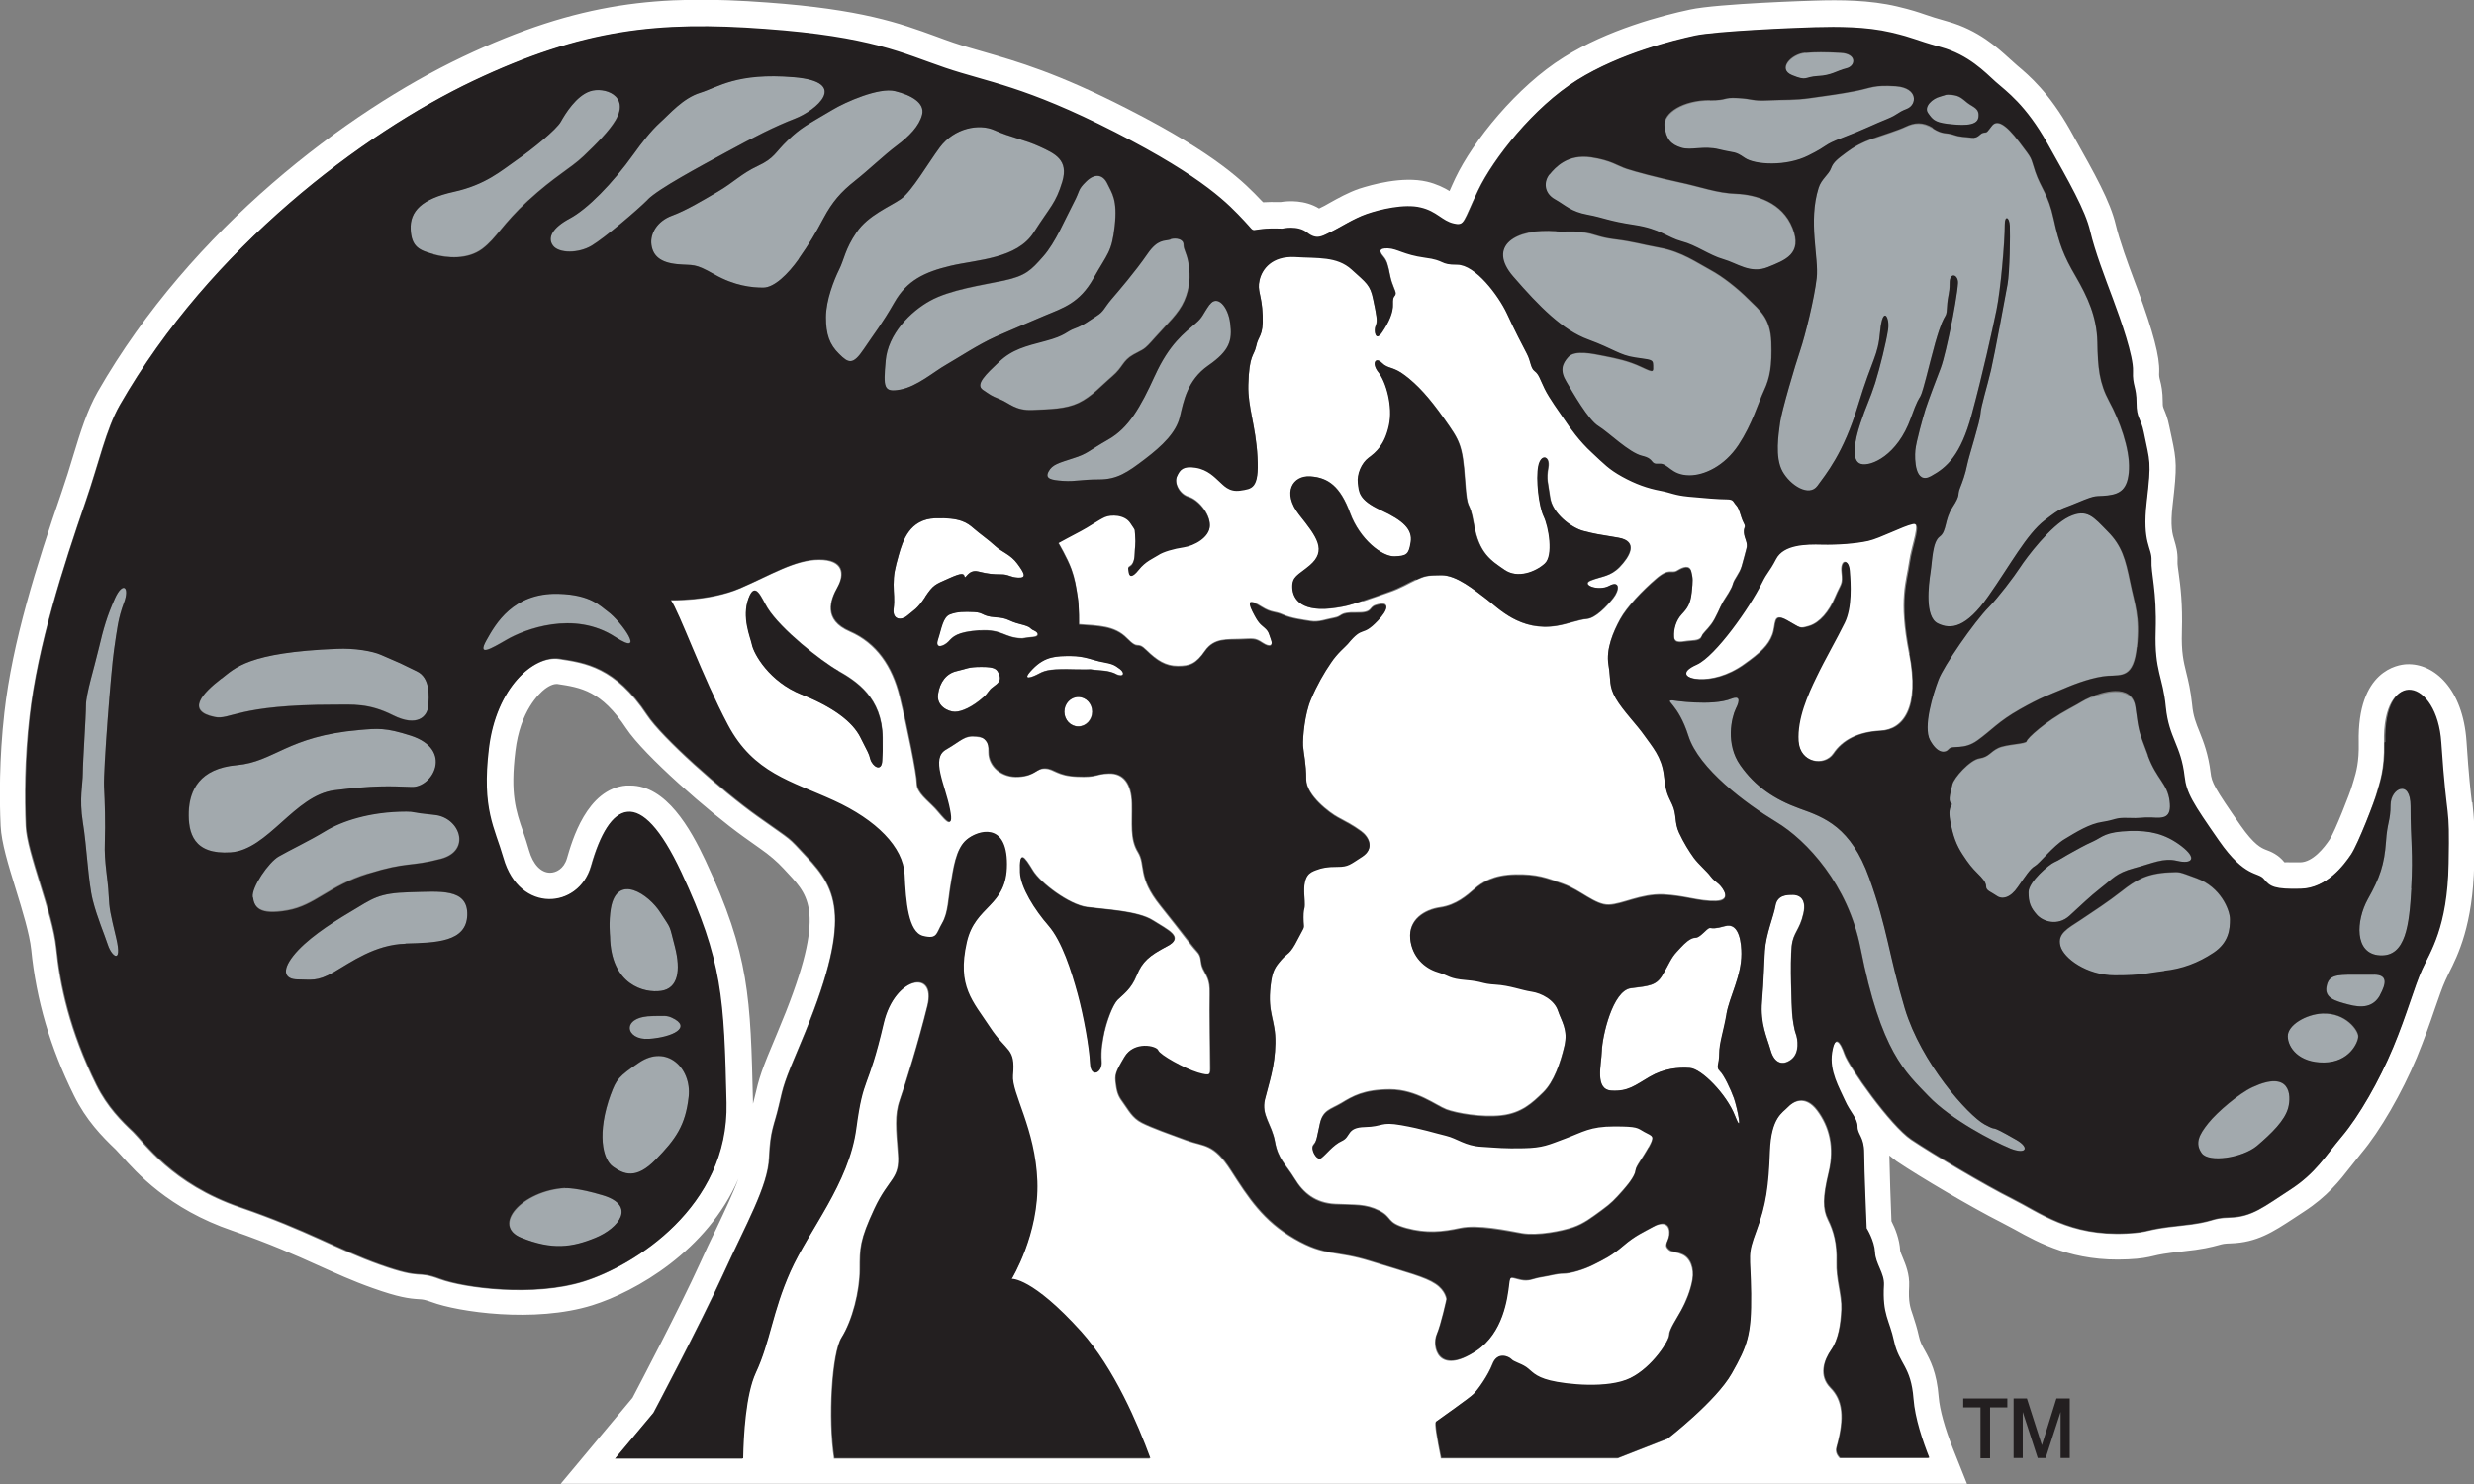 <svg width="200" height="120" viewBox="0 0 200 120" fill="none" xmlns="http://www.w3.org/2000/svg">
<rect x="0" y="0" width="200" height="120" fill="#808080" stroke="none"/>
<g clip-path="url(#clip0_4670_248937)">
<path d="M199.832 64.895C199.731 64.038 199.58 62.779 199.395 59.941C199.109 55.727 196.804 53.611 194.551 53.712C193.878 53.746 190.548 54.182 190.682 60.059C190.716 61.604 190.48 62.426 190.278 63.098L190.161 63.484C189.992 64.105 188.748 67.245 188.344 67.867C187.89 68.555 186.965 69.713 185.956 69.73C185.737 69.73 185.552 69.73 185.384 69.73C184.913 69.73 184.711 69.713 184.678 69.73C184.19 69.109 183.567 68.857 183.197 68.723C182.811 68.572 182.239 68.337 181.112 66.725C179.009 63.703 178.791 63.266 178.707 62.477C178.522 60.966 178.135 59.992 177.815 59.186C177.529 58.481 177.294 57.91 177.21 56.953C177.092 55.828 176.907 55.056 176.739 54.384C176.52 53.477 176.335 52.772 176.386 51.059C176.453 48.843 176.268 47.382 176.133 46.408C176.083 45.989 176.016 45.67 176.032 45.367C176.066 44.645 175.898 44.108 175.78 43.705C175.629 43.202 175.427 42.58 175.645 40.784C175.999 37.728 175.965 37.258 175.561 35.377L175.376 34.504C175.242 33.799 175.057 33.379 174.939 33.094C174.855 32.876 174.838 32.859 174.838 32.523C174.838 31.633 174.72 31.113 174.62 30.743C174.552 30.474 174.535 30.391 174.552 30.072C174.603 28.863 174.081 26.881 172.82 23.439L172.568 22.768C171.996 21.24 171.357 19.494 171.037 18.167C170.6 16.304 169.355 14.087 167.639 11.031L167.37 10.544C165.655 7.489 164.04 6.112 163.081 5.306L162.442 4.735C161.5 3.879 159.936 2.435 157.48 1.746C156.539 1.478 156.051 1.327 155.63 1.176C155.042 0.974 154.554 0.806 153.36 0.521C151.156 0 148.751 -0.017 146.682 0.051C146.598 0.051 138.861 0.286 136.624 0.773C134.337 1.259 129.981 2.401 126.415 4.634C122.614 7.002 119.065 11.434 117.652 14.406C117.467 14.792 117.316 15.145 117.181 15.447C116.744 15.179 116.138 14.876 115.365 14.692C113.363 14.222 110.857 14.944 109.865 15.263C108.99 15.565 108.149 16.035 107.459 16.421C107.19 16.572 106.938 16.723 106.736 16.807L106.635 16.858C105.475 16.152 104.163 16.236 103.524 16.337C102.918 16.32 102.464 16.337 102.111 16.354C102.06 16.304 102.01 16.253 101.96 16.203C100.648 14.826 98.461 12.526 91.111 8.782C85.46 5.894 82.213 4.97 79.606 4.215C78.749 3.963 77.941 3.744 77.1 3.459C76.613 3.291 76.142 3.123 75.654 2.939C72.71 1.864 69.649 0.756 62.03 0.202C53.385 -0.436 46.893 0.084 37.39 4.601C28.105 9.017 15.491 18.436 7.905 31.667C7.047 33.178 6.509 34.907 5.904 36.905C5.635 37.812 5.332 38.786 4.979 39.81C2.96 45.687 0.992 51.916 0.353 57.624C-0.067 61.352 -0.05 64.676 0.051 66.792C0.118 68.152 0.656 69.898 1.278 71.913C1.8 73.609 2.388 75.506 2.523 76.799C2.927 80.845 4.054 84.69 5.971 88.569C6.963 90.584 8.242 91.893 9.352 92.951C9.453 93.052 9.604 93.22 9.772 93.404C11.034 94.815 13.624 97.753 18.787 99.516C21.832 100.574 23.901 101.497 25.717 102.32C27.147 102.958 28.492 103.579 30.107 104.15C32.226 104.906 33.067 105.007 33.874 105.057C34.194 105.074 34.328 105.09 34.9 105.292C37.02 106.081 43.209 107.005 47.885 105.544C51.383 104.452 57.203 101.128 59.692 95.319C59.272 96.477 58.599 97.887 57.876 99.415C57.455 100.272 57.018 101.195 56.581 102.169C54.932 105.796 51.737 111.874 51.131 113.032L45.328 119.983H159.011L157.867 117.112C157.211 115.45 156.808 113.989 156.724 112.982C156.572 110.967 156.034 109.976 155.597 109.187C155.361 108.768 155.227 108.516 155.126 108.062C154.974 107.374 154.806 106.87 154.655 106.4C154.403 105.678 154.268 105.275 154.335 104.016C154.386 103.042 154.049 102.253 153.814 101.682C153.73 101.497 153.629 101.229 153.612 101.145C153.562 100.188 153.192 99.298 152.906 98.744C152.855 97.568 152.754 94.63 152.737 93.438C152.939 93.606 153.141 93.757 153.309 93.891C155.143 95.134 159.482 97.686 161.719 98.811C162.072 98.996 162.442 99.197 162.829 99.399C164.847 100.524 167.623 102.051 172.029 101.833C173.106 101.783 173.56 101.682 174.132 101.548C174.535 101.447 175.04 101.346 176.419 101.195C178.067 101.027 178.757 100.843 179.379 100.675C179.682 100.591 179.8 100.557 180.355 100.54C182.441 100.473 183.752 99.617 185.418 98.525L186.259 97.971C188.142 96.746 189.118 95.503 190.06 94.294C190.329 93.959 190.598 93.606 190.901 93.237C192.414 91.44 194.164 88.401 195.375 85.513C195.98 84.035 196.451 82.709 196.838 81.567C197.158 80.661 197.41 79.888 197.696 79.267L197.965 78.696C198.705 77.235 199.916 74.801 200.017 69.865C200.067 66.809 200.017 66.271 199.865 64.861L199.832 64.895ZM197.898 69.865C197.797 75.07 196.384 77.051 195.762 78.444C195.122 79.855 194.551 82.037 193.424 84.741C192.314 87.444 190.648 90.315 189.286 91.927C187.924 93.539 187.184 94.899 185.098 96.242C183.012 97.602 182.037 98.425 180.288 98.475C178.538 98.525 179.211 98.844 176.201 99.147C173.19 99.466 173.913 99.667 171.912 99.768C167.286 100.003 164.847 98.055 162.661 96.964C160.474 95.873 156.185 93.32 154.487 92.179C152.788 91.037 149.424 86.252 149.088 85.261C148.751 84.27 148.314 83.649 148.062 85.16C147.809 86.672 148.65 88.015 149.088 89.005C149.525 89.996 150.114 90.466 150.114 91.138C150.114 91.809 150.652 91.977 150.652 93.27C150.652 94.563 150.854 99.365 150.854 99.365C150.854 99.365 151.493 100.356 151.526 101.296C151.577 102.236 152.3 103.008 152.25 103.949C152.115 106.4 152.687 106.702 153.074 108.532C153.461 110.363 154.436 110.514 154.638 113.167C154.756 114.728 155.395 116.609 155.916 117.918H148.718C148.465 117.666 148.348 117.364 148.448 117.028C149.121 114.627 148.936 113.234 147.961 112.243C146.985 111.252 147.422 110.01 148.011 109.17C148.6 108.331 148.785 107.089 148.835 105.896C148.886 104.704 148.398 103.495 148.448 102.051C148.499 100.591 148.213 99.55 147.759 98.66C147.322 97.77 147.322 96.847 147.809 94.815C148.297 92.783 147.86 91.121 146.884 89.811C145.909 88.519 144.933 89.089 144.496 89.559C144.059 90.03 143.134 90.382 143.033 93.153C142.932 95.906 142.747 97.468 141.956 99.55C141.182 101.632 141.468 101.313 141.519 104.654C141.569 107.978 141.233 108.868 139.955 111.101C138.693 113.334 134.791 116.357 134.791 116.357L130.754 117.935H116.475C116.172 116.407 115.936 115.097 116.054 114.997C116.357 114.762 118.796 113.066 119.132 112.713C119.469 112.361 120.259 111.269 120.629 110.312C120.999 109.355 121.907 109.708 122.126 109.943C122.345 110.178 122.832 110.262 123.32 110.581C123.808 110.9 123.993 111.336 125.271 111.672C126.55 111.991 129.964 112.361 131.764 111.471C133.563 110.581 134.909 108.432 134.909 107.978C134.909 107.525 135.514 106.652 135.884 105.98C136.254 105.292 136.641 104.368 136.793 103.495C136.944 102.606 136.641 101.732 135.968 101.447C135.296 101.162 135.06 101.329 134.774 100.96C134.471 100.607 134.959 100.356 134.926 99.634C134.892 98.912 134.32 98.828 133.614 99.231C132.907 99.634 132.184 99.919 131.209 100.759C130.233 101.598 129.594 101.884 128.803 102.286C128.013 102.689 126.92 103.008 126.365 103.008C125.809 103.008 125.355 103.176 124.598 103.294C123.842 103.411 123.623 103.663 122.866 103.495C122.109 103.327 122.042 103.126 121.958 103.865C121.823 105.057 121.47 107.827 119.317 109.254C116.222 111.303 115.718 108.885 116.121 107.928C116.475 107.105 116.912 105.074 116.912 105.074C116.912 105.074 116.845 104.368 116.021 103.831C115.196 103.277 113.75 102.908 110.807 102.001C107.863 101.078 107.174 101.665 104.634 100.205C102.094 98.744 100.9 96.863 99.487 94.664C98.074 92.464 97.317 92.75 95.921 92.246C94.508 91.725 93.079 91.222 92.288 90.819C91.498 90.416 91.195 89.761 90.808 89.24C90.438 88.737 90.287 88.468 90.186 87.696C90.085 86.923 90.119 86.772 90.876 85.496C91.632 84.22 93.449 84.623 93.583 84.976C93.718 85.345 95.669 86.436 96.779 86.772C97.872 87.108 97.805 86.923 97.805 86.252C97.805 85.58 97.738 81.55 97.772 80.375C97.805 79.2 97.502 78.948 97.216 78.36C96.947 77.773 97.183 77.437 96.729 76.967C96.275 76.497 95.669 75.607 93.785 73.256C91.901 70.906 92.625 69.999 91.969 68.924C91.313 67.867 91.515 66.641 91.481 64.995C91.447 63.35 90.758 62.544 89.631 62.578C88.504 62.611 88.706 62.913 87.058 62.829C85.409 62.762 85.241 62.208 84.484 62.175C83.727 62.141 83.727 62.745 82.348 62.846C80.969 62.947 79.892 62.007 79.892 60.848C79.892 59.69 79.892 59.69 78.9 59.589C77.908 59.488 77.723 59.908 76.444 60.647C75.166 61.385 76.344 63.484 76.747 65.482C77.134 67.48 76.159 66.003 75.57 65.382C74.981 64.743 74.09 64.122 74.09 63.383C74.09 62.645 73.299 58.749 72.71 56.331C72.122 53.914 70.844 52.017 68.674 51.076C66.504 50.136 67.093 48.541 67.681 47.5C68.27 46.442 68.169 45.284 66.201 45.284C64.234 45.284 62.266 46.543 59.793 47.601C57.337 48.658 54.175 48.558 54.175 48.558C54.865 49.498 56.732 54.77 58.801 58.665C60.87 62.561 63.914 63.199 67.362 64.777C70.81 66.355 72.98 68.572 73.081 70.771C73.181 72.987 73.383 75.405 74.561 75.724C75.738 76.043 75.637 75.506 76.142 74.666C76.629 73.827 76.629 72.668 76.831 71.51C77.033 70.351 77.218 68.672 78.109 67.934C79.001 67.195 81.356 66.456 81.356 69.932C81.356 73.407 78.799 73.189 78.109 76.245C77.302 79.821 78.597 80.98 79.977 83.095C81.356 85.194 82.045 84.724 81.844 86.991C81.709 88.434 83.66 91.306 83.811 95.57C83.963 99.835 81.743 103.462 81.743 103.462C81.743 103.462 83.374 103.311 87.36 107.727C90.018 110.682 91.952 115.249 92.944 117.952H67.412C66.908 114.728 67.227 109.439 68.001 108.197C68.892 106.769 69.481 104.402 69.481 102.673C69.481 100.943 69.481 100.305 70.659 97.77C71.836 95.251 72.727 95.403 72.576 93.354C72.425 91.306 72.273 90.198 72.727 88.938C73.165 87.679 74.207 84.355 74.948 81.349C75.688 78.344 72.29 78.982 71.399 82.776C70.087 88.401 69.767 86.89 69.178 91.306C68.59 95.722 65.344 99.516 63.864 102.841C62.383 106.165 62.232 108.532 61.055 111.051C60.247 112.797 60.062 116.071 60.029 117.969H49.702L52.796 114.275C52.796 114.275 56.53 107.223 58.414 103.109C60.281 98.996 62.064 95.957 62.148 93.639C62.249 91.323 62.552 91.104 62.938 89.425C63.325 87.746 63.325 87.629 64.704 84.371C68.977 74.28 67.665 71.947 65.192 69.31C63.544 67.547 64.2 68.152 61.257 66.053C58.296 63.954 53.469 59.639 52.292 57.843C49.718 53.947 47.263 53.628 45.194 53.309C43.125 52.99 40.064 55.626 39.475 60.58C38.887 65.533 39.963 66.96 40.653 69.428C41.931 73.961 46.758 73.542 47.751 70.066C49.231 64.861 51.686 63.434 55.033 70.587C58.38 77.739 58.481 80.795 58.683 89.224C58.885 97.636 51.198 102.387 47.162 103.647C43.125 104.906 37.507 104.167 35.539 103.445C33.572 102.706 34.261 103.546 30.712 102.286C27.163 101.027 24.91 99.55 19.393 97.652C13.876 95.755 11.605 92.397 10.731 91.541C9.839 90.701 8.662 89.543 7.771 87.746C5.601 83.381 4.81 79.636 4.524 76.698C4.222 73.743 2.153 69.008 2.069 66.809C1.968 64.592 1.968 61.436 2.372 57.96C3.011 52.268 5.096 45.821 6.896 40.582C7.989 37.409 8.544 34.739 9.654 32.792C16.971 20.014 29.35 10.78 38.214 6.582C47.078 2.368 53.2 1.746 61.795 2.384C70.406 3.022 72.895 4.349 76.344 5.524C79.791 6.7 82.752 6.985 90.085 10.729C97.401 14.473 99.302 16.623 100.53 17.899C101.741 19.175 100.53 18.402 103.608 18.537C103.608 18.537 104.852 18.234 105.626 18.856C106.4 19.477 106.837 19.124 107.527 18.805C108.2 18.486 109.377 17.714 110.453 17.345C111.53 16.975 113.464 16.505 114.793 16.824C116.105 17.143 116.542 17.915 117.467 18.117C118.392 18.318 118.241 17.966 119.469 15.414C120.68 12.862 123.943 8.698 127.458 6.515C130.956 4.332 135.296 3.291 136.994 2.922C138.693 2.552 144.832 2.3 146.682 2.25C148.533 2.2 150.82 2.2 152.822 2.67C154.823 3.14 154.621 3.241 156.858 3.862C159.095 4.483 160.407 5.894 161.282 6.666C162.156 7.438 163.721 8.53 165.47 11.653C167.219 14.776 168.531 17.059 168.918 18.721C169.305 20.384 170.129 22.516 170.768 24.229C171.407 25.941 172.416 28.863 172.383 30.055C172.332 31.247 172.668 31.297 172.668 32.607C172.668 33.917 173.005 33.799 173.257 35.008C173.762 37.476 173.896 37.241 173.493 40.633C173.106 44.008 173.93 44.327 173.879 45.367C173.829 46.408 174.317 47.819 174.216 51.093C174.115 54.367 174.805 54.736 175.04 57.238C175.275 59.74 176.251 60.311 176.554 62.813C176.705 64.173 177.193 64.945 179.329 68.018C181.465 71.09 182.491 70.519 182.979 71.141C183.467 71.762 183.853 71.98 185.956 71.913C188.041 71.862 189.454 69.982 190.043 69.109C190.632 68.219 191.944 64.844 192.129 64.105C192.33 63.383 192.768 62.292 192.717 60.093C192.583 53.947 196.905 54.988 197.242 60.143C197.696 67.111 197.931 64.727 197.83 69.915L197.898 69.865ZM89.311 83.381C89.16 84.103 89.008 84.909 89.076 85.815C89.16 86.722 88.201 87.192 88.151 85.95C88.1 84.707 87.629 82.071 87.142 80.308C86.654 78.528 85.897 76.094 84.787 74.818C83.677 73.542 82.533 71.745 82.483 70.502C82.398 68.639 82.819 69.227 83.525 70.385C84.131 71.376 86.418 73.122 87.882 73.323C89.328 73.525 92.002 73.626 93.213 74.398C94.424 75.17 95.804 75.758 94.374 76.497C92.944 77.235 92.356 77.739 91.918 78.847C91.481 79.955 90.825 80.375 90.388 80.812C89.95 81.248 89.48 82.642 89.328 83.364L89.311 83.381ZM71.331 61.503C71.281 62.46 70.541 61.956 70.373 61.385C70.221 60.815 70.221 60.932 69.582 59.639C68.943 58.346 67.311 57.154 64.772 56.13C62.232 55.106 60.937 52.873 60.785 52.067C60.685 51.513 59.961 49.918 60.516 48.39C61.072 46.862 61.576 48.39 62.064 49.162C63.14 50.875 66.336 53.41 67.782 54.233C69.229 55.056 71.331 56.399 71.365 59.622C71.365 60.982 71.365 60.529 71.331 61.486V61.503ZM57.052 69.629C55.807 66.977 53.856 63.518 50.946 63.518C50.845 63.518 50.744 63.518 50.643 63.518C47.431 63.77 46.237 68.018 45.833 69.411C45.581 70.267 44.942 70.57 44.471 70.57C43.731 70.57 43.092 69.898 42.772 68.773C42.62 68.236 42.452 67.732 42.284 67.245C41.696 65.549 41.241 64.206 41.662 60.747C42.049 57.473 43.596 56.063 44.05 55.71C44.538 55.341 44.891 55.291 45.059 55.307C46.96 55.593 48.608 55.845 50.627 58.901C52.073 61.083 57.304 65.65 60.113 67.665L61.458 68.622C62.198 69.137 62.826 69.674 63.342 70.234L63.746 70.67C65.478 72.534 66.857 73.995 62.854 83.481C61.509 86.672 61.408 87.007 60.971 88.871C60.937 89.005 60.903 89.14 60.87 89.257C60.87 89.207 60.87 89.14 60.87 89.073C60.668 80.694 60.6 77.219 57.035 69.596L57.052 69.629Z" fill="white"/>
<path d="M77.975 46.627C78.042 46.895 78.261 46.022 79.068 46.207C79.876 46.392 80.262 46.442 80.918 46.442C81.574 46.442 81.625 46.66 82.314 46.711C83.021 46.744 82.802 46.341 82.247 45.586C81.692 44.83 80.986 44.645 80.464 44.158C79.943 43.672 79.236 43.185 78.715 42.731C78.194 42.278 77.622 41.825 75.603 41.908C73.518 41.992 72.98 43.739 72.66 44.864C72.341 45.989 72.24 46.475 72.24 47.265C72.24 48.054 72.341 48.39 72.24 49.246C72.139 50.102 72.828 50.22 73.366 49.766C73.888 49.313 74.14 49.279 74.796 48.272C75.469 47.265 75.603 47.265 76.697 46.778C77.79 46.291 77.924 46.358 77.992 46.627H77.975Z" fill="white"/>
<path d="M83.576 50.975C83.155 50.791 83.475 50.707 82.449 50.455C81.44 50.186 81.541 49.968 80.447 49.901C79.354 49.834 79.539 49.532 78.732 49.481C77.924 49.447 77.403 49.447 76.798 49.666C76.209 49.884 76.091 50.824 75.822 51.681C75.536 52.537 76.31 52.235 76.663 51.865C77.016 51.496 77.336 51.076 79.186 50.959C81.053 50.841 81.154 51.563 82.617 51.597C82.617 51.597 83.071 51.529 83.525 51.479C83.98 51.446 83.98 51.143 83.559 50.959L83.576 50.975Z" fill="white"/>
<path d="M79.337 53.931C78.21 53.931 78.177 54.082 77.336 54.267C76.495 54.451 75.974 55.156 75.822 56.13C75.688 57.104 76.663 57.557 77.184 57.557C77.706 57.557 78.581 57.171 79.506 56.365C79.926 55.996 79.859 55.845 80.279 55.542C80.7 55.24 80.952 55.022 80.767 54.569C80.599 54.115 80.448 53.931 79.337 53.931Z" fill="white"/>
<path d="M154.588 42.345C153.78 42.513 151.947 43.504 150.988 43.705C150.029 43.923 148.516 44.041 147.221 44.008C145.942 43.957 144.143 44.008 143.537 45.166C142.932 46.325 142.864 46.14 142.377 47.13C141.418 49.078 138.66 53.024 137.129 53.712C135.615 54.401 136.372 54.871 137.331 54.904C138.289 54.955 139.652 54.653 140.964 53.712C142.293 52.772 142.932 52.167 143.251 51.311C143.571 50.455 143.251 49.481 144.412 50.119C145.572 50.757 145.404 50.841 146.245 50.589C147.086 50.337 147.843 49.431 148.331 48.272C148.818 47.114 148.97 47.282 148.852 46.257C148.734 45.233 149.407 45.099 149.491 46.123C149.575 47.147 149.693 49.078 149.088 50.321C148.482 51.563 147.49 53.309 146.8 54.72C146.127 56.13 145.236 58.094 145.354 59.891C145.471 61.688 147.473 61.99 148.196 60.915C148.919 59.841 150.164 59.169 151.997 59.068C153.831 58.984 155.193 57.221 154.318 52.822C153.444 48.423 154.117 46.963 154.318 45.468C154.52 43.974 155.361 42.127 154.554 42.312L154.588 42.345Z" fill="white"/>
<path d="M132.941 91.473C132.352 91.138 132.453 91.02 130.485 91.02C128.517 91.02 127.962 91.473 126.566 91.994C125.17 92.514 124.75 92.749 123.169 92.783C121.588 92.817 121.1 92.749 119.771 92.665C118.443 92.598 117.803 91.994 116.895 91.776C115.987 91.557 115.011 91.222 113.279 90.919C111.563 90.617 111.849 91.037 110.336 91.07C108.822 91.104 109.209 91.86 108.485 92.195C107.745 92.531 107.19 93.32 106.804 93.589C106.417 93.858 105.895 92.833 106.181 92.531C106.467 92.229 106.467 91.893 106.703 90.802C106.955 89.71 107.577 89.677 108.452 89.156C109.326 88.636 110.235 88.065 112.371 88.065C114.507 88.065 116.121 89.375 116.929 89.677C117.736 89.979 119.771 90.349 121.386 90.164C123.001 89.979 123.875 89.156 124.75 88.3C125.624 87.444 126.146 85.899 126.465 84.556C126.785 83.213 126.213 82.541 125.944 81.668C125.658 80.812 124.615 80.241 123.808 80.123C123.001 80.006 122.059 79.636 120.898 79.552C119.738 79.468 119.923 79.284 118.51 79.183C117.114 79.065 117.215 78.847 116.206 78.545C115.196 78.243 114.137 77.336 114.002 75.842C113.868 74.347 115.129 73.525 116.424 73.34C117.719 73.155 118.594 72.366 119.199 71.846C119.788 71.325 120.713 70.721 122.496 70.687C124.279 70.653 125.019 70.956 126.381 71.443C127.744 71.93 128.972 73.172 130.065 73.122C131.158 73.088 132.655 72.232 134.438 72.299C136.221 72.383 137.348 72.87 138.71 72.819C140.072 72.786 139.231 71.695 138.962 71.443C138.676 71.174 138.508 71.107 138.256 70.771C138.004 70.435 137.314 69.831 136.927 69.31C136.54 68.79 136.12 68.118 135.733 67.279C135.346 66.456 135.565 65.818 135.178 64.995C134.791 64.172 134.69 64.055 134.505 62.594C134.337 61.133 133.563 60.311 132.924 59.404C132.302 58.514 131.209 57.423 130.62 56.415C130.031 55.408 130.233 54.988 130.031 53.712C129.829 52.436 130.418 51.059 130.973 50.035C131.528 49.028 132.79 47.718 133.883 46.778C134.976 45.837 135.111 46.408 135.598 46.106C136.086 45.804 136.574 45.653 136.725 46.173C136.86 46.694 136.86 46.929 136.759 47.852C136.658 48.793 136.406 49.128 135.952 49.615C135.497 50.102 135.279 50.807 135.329 51.445C135.363 52.083 136.036 51.815 136.624 51.781C137.213 51.748 137.465 51.664 137.566 51.412C137.667 51.143 137.953 50.959 138.34 50.438C138.727 49.917 139.046 49.061 139.282 48.641C139.534 48.222 139.988 47.6 140.089 47.181C140.19 46.778 140.611 46.358 140.796 45.754C140.964 45.149 141.048 44.813 141.182 44.326C141.317 43.839 141.014 43.504 140.981 43.017C140.947 42.53 141.182 42.647 140.947 42.194C140.695 41.741 140.627 41.103 140.358 40.8C140.072 40.498 140.19 40.313 139.585 40.313C138.979 40.313 137.701 40.196 136.507 40.095C135.312 39.978 135.178 39.793 134.186 39.608C133.21 39.424 132.218 39.088 131.141 38.483C130.048 37.879 129.661 37.442 128.686 36.536C127.71 35.629 126.903 34.521 126.482 33.883C126.062 33.245 125.254 32.153 124.868 31.381C124.481 30.592 124.413 30.223 124.06 29.954C123.707 29.685 123.774 29.198 123.421 28.527C123.068 27.855 122.479 26.697 121.806 25.269C121.134 23.842 119.284 21.34 117.803 21.34C116.323 21.34 116.895 21.005 115.18 20.77C113.464 20.551 112.976 20.064 112.203 20.014C111.429 19.98 111.496 20.316 111.816 20.686C112.135 21.055 112.203 21.357 112.371 22.214C112.539 23.07 112.859 23.49 112.825 23.708C112.791 23.926 112.573 23.859 112.606 24.531C112.64 25.202 112.287 25.991 111.732 26.814C111.177 27.637 111.025 26.663 111.21 26.294C111.378 25.924 111.244 25.353 111.008 24.161C110.756 22.969 110.453 22.818 109.259 21.727C108.065 20.635 106.568 20.82 104.701 20.719C102.851 20.602 102.044 21.693 101.825 22.6C101.606 23.506 101.993 23.725 102.077 25.454C102.145 27.183 101.724 27.066 101.556 27.922C101.388 28.779 101.001 28.56 100.917 31.062C100.866 32.909 101.505 34.319 101.657 36.905C101.791 39.491 101.203 39.457 100.261 39.608C99.319 39.759 98.898 39.155 98.545 38.853C98.192 38.55 97.637 37.913 96.661 37.761C95.686 37.61 95.4 37.913 95.148 38.467C94.895 39.021 95.366 39.927 96.09 40.146C96.83 40.364 97.805 41.455 97.805 42.429C97.805 43.403 96.51 44.075 95.703 44.192C94.895 44.309 94.021 44.561 93.634 44.83C93.247 45.099 92.625 45.317 92.053 46.022C91.498 46.727 91.279 46.543 91.246 46.207C91.212 45.871 91.145 45.871 91.38 45.72C91.632 45.569 91.733 45.082 91.733 44.679C91.733 44.276 91.834 43.923 91.767 43.252C91.7 42.58 91.834 42.95 91.38 42.244C90.926 41.539 89.799 41.539 89.311 41.757C88.823 41.976 87.983 42.58 87.377 42.882C86.788 43.185 85.561 43.856 85.561 43.856C85.561 43.856 86.301 45.099 86.603 45.955C86.923 46.811 86.99 47.382 87.125 48.239C87.259 49.095 87.226 50.455 87.226 50.455C88.739 50.572 90.102 50.539 91.111 51.58C92.12 52.621 91.851 51.731 92.692 52.554C93.533 53.376 94.239 53.83 95.215 53.83C96.19 53.83 96.695 53.645 97.418 52.587C98.158 51.546 99.201 51.697 100.261 51.647C101.32 51.613 101.455 51.529 102.077 51.949C102.716 52.369 102.918 52.134 102.75 51.681C102.582 51.227 102.582 51.009 102.229 50.707C101.875 50.404 101.741 50.371 101.253 49.397C100.765 48.423 101.152 48.507 101.993 49.028C102.834 49.548 103.036 49.363 103.709 49.666C104.382 49.968 105.29 50.085 105.946 50.186C106.618 50.304 107.207 50.035 107.88 49.917C108.553 49.8 108.233 49.464 109.629 49.498C111.025 49.531 110.605 49.078 111.21 48.893C112.421 48.507 112.236 49.246 111.378 50.136C110.05 51.513 110.251 50.438 108.956 52.016C108.755 52.251 108.115 52.772 107.594 53.544C107.073 54.333 106.467 55.341 105.979 56.499C105.492 57.658 105.307 59.572 105.34 60.243C105.374 60.915 105.593 61.671 105.593 62.98C105.593 64.29 107.527 65.717 108.149 66.053C108.771 66.389 109.377 66.691 110.033 67.178C110.706 67.665 111.126 68.572 110.134 69.21C109.158 69.847 109.007 70.032 108.132 70.032C107.258 70.032 106.871 70.099 106.383 70.301C105.895 70.486 105.323 70.721 105.441 72.316C105.542 73.928 105.374 73.021 105.374 74.146C105.374 75.271 105.576 74.549 104.92 75.875C104.247 77.185 104.112 76.967 103.591 77.554C103.07 78.159 102.851 78.461 102.716 79.653C102.447 81.953 103.137 82.39 103.103 84.304C103.07 86.218 102.582 87.528 102.262 88.837C101.943 90.147 102.817 90.852 103.07 92.279C103.322 93.707 103.944 94.109 104.651 95.268C105.357 96.427 106.333 97.249 107.947 97.333C109.562 97.417 110.369 97.3 111.479 97.854C112.606 98.408 112.034 98.828 113.683 99.281C115.331 99.734 116.66 99.583 118.056 99.281C119.452 98.979 121.773 99.466 123.034 99.701C124.296 99.919 126.297 99.516 127.172 99.214C128.046 98.912 128.719 98.391 129.493 97.82C130.267 97.266 130.536 96.964 131.209 96.208C131.881 95.453 132.184 94.932 132.218 94.596C132.251 94.261 132.739 93.69 133.311 92.682C133.866 91.675 133.563 91.742 132.958 91.406L132.941 91.473ZM110.151 48.608C108.99 48.977 108.839 49.011 108.065 49.145C105.256 49.582 104.516 48.457 104.499 47.533C104.466 46.61 104.937 46.543 105.895 45.737C107.325 44.528 106.484 43.437 105.054 41.64C103.625 39.843 104.533 38.433 105.963 38.534C107.392 38.618 108.368 39.34 109.158 41.489C109.949 43.638 111.765 45.032 112.758 44.998C113.75 44.964 113.918 44.847 114.07 43.839C114.221 42.849 113.481 42.11 111.664 41.27C109.831 40.431 109.898 39.776 109.797 39.071C109.713 38.349 110.083 37.459 110.672 37.023C111.244 36.586 111.95 36.032 112.303 34.437C112.657 32.859 112.051 30.844 111.462 30.122C110.874 29.4 111.193 28.812 111.732 29.349C112.253 29.87 112.606 29.601 113.615 30.374C114.625 31.146 115.533 32.12 116.777 33.883C118.022 35.646 118.258 35.965 118.459 38.853C118.661 41.741 118.779 40.095 119.183 42.429C119.586 44.763 120.579 45.35 121.655 46.089C122.732 46.828 124.178 46.24 124.901 45.586C125.624 44.931 125.221 42.597 124.817 41.774C124.413 40.935 124.178 38.735 124.38 37.711C124.582 36.687 125.372 36.838 125.187 37.828C125.019 38.819 125.154 38.97 125.339 40.246C125.507 41.522 127.054 42.698 128.046 42.95C129.039 43.201 129.123 43.201 130.838 43.487C132.554 43.772 131.713 45.065 130.956 45.854C130.199 46.627 129.51 46.593 128.635 46.946C127.761 47.281 129.241 47.852 130.115 47.382C130.99 46.912 130.956 47.718 130.435 48.373C129.913 49.028 129.005 49.985 128.316 50.052C127.626 50.119 126.802 50.455 125.91 50.606C122.917 51.126 121.15 49.179 120.192 48.457C119.233 47.735 117.803 46.526 116.559 46.526C115.314 46.526 115.163 46.627 114.524 46.895C113.884 47.181 113.279 47.584 112.287 47.919C111.294 48.255 111.362 48.255 110.201 48.641L110.151 48.608Z" fill="white"/>
<path d="M139.568 82.004C139.803 80.627 140.779 78.948 140.779 77.135C140.779 76.446 140.661 74.549 139.45 74.902C137.886 75.355 138.508 74.683 137.718 75.439C137.079 76.043 137.095 75.724 136.692 75.943C136.288 76.161 136.019 76.48 135.548 76.984C135.077 77.487 134.909 77.991 134.404 78.847C133.9 79.704 133.345 79.737 131.848 79.922C130.351 80.107 129.527 83.851 129.493 84.993C129.459 86.118 128.904 88.099 130.25 88.2C131.595 88.3 132.167 87.797 133.345 87.091C134.522 86.403 135.666 86.302 136.608 86.369C137.549 86.437 139.585 88.502 140.257 90.231C140.93 91.961 140.426 89.576 140.173 88.821C139.904 88.065 139.349 86.907 139.03 86.621C138.71 86.336 138.996 86.118 138.996 85.245C138.996 84.371 139.349 83.414 139.585 82.037L139.568 82.004Z" fill="white"/>
<path d="M144.9 72.349C144.462 72.349 143.655 72.349 143.52 73.222C143.369 74.096 142.763 75.523 142.663 76.866C142.578 78.226 142.578 79.133 142.427 80.963C142.276 82.793 142.831 83.851 143.134 84.925C143.436 86 144.126 86.184 144.815 85.647C145.488 85.11 145.32 84.002 145.169 83.599C145.017 83.196 144.9 82.373 144.866 81.903C144.832 81.433 144.698 77.84 144.832 76.496C144.95 75.388 145.471 75.204 145.774 73.877C146.077 72.551 145.337 72.332 144.9 72.332V72.349Z" fill="white"/>
<path d="M87.158 56.348C86.536 56.348 86.031 56.885 86.031 57.54C86.031 58.195 86.536 58.732 87.158 58.732C87.781 58.732 88.285 58.195 88.285 57.54C88.285 56.885 87.781 56.348 87.158 56.348Z" fill="white"/>
<path d="M89.109 53.527C88.302 53.376 87.713 53.041 86.553 53.041C85.392 53.041 84.484 53.041 83.475 54.081C82.466 55.139 83.441 54.753 83.996 54.451C84.551 54.149 85.09 54.065 86.906 54.115C88.487 54.149 87.848 54.081 88.42 54.149C88.975 54.216 89.58 54.182 90.203 54.484C90.825 54.787 90.976 54.401 90.522 54.065C90.068 53.729 89.934 53.662 89.126 53.511L89.109 53.527Z" fill="white"/>
<path d="M169.843 71.779C170.801 71.023 171.037 70.587 172.517 70.201C173.997 69.797 174.855 69.327 175.999 69.613C177.142 69.898 177.664 69.462 176.335 68.421C175.006 67.397 173.745 67.145 172.214 67.195C170.129 67.245 169.994 67.665 169.204 68.034C168.43 68.387 167.909 68.706 167.454 68.941C167.017 69.176 166.412 69.579 166.042 69.73C165.672 69.898 163.973 71.275 163.973 72.148C163.973 73.021 164.158 73.424 164.646 73.962C165.133 74.516 166.311 74.918 167.286 74.045C168.245 73.172 168.884 72.534 169.843 71.779Z" fill="#A2A9AD"/>
<path d="M157.38 10.024C158.389 10.158 159.802 10.276 159.919 9.52C160.037 8.764 159.499 8.697 159.028 8.328C158.557 7.942 158.389 7.757 157.783 7.69C157.195 7.623 157.363 7.69 156.841 7.824C156.185 7.975 155.479 8.647 155.832 9.151C156.185 9.654 156.37 9.906 157.363 10.024H157.38Z" fill="#A2A9AD"/>
<path d="M182.087 87.931C181.028 88.434 179.262 89.912 178.522 90.835C177.782 91.776 177.428 92.447 177.983 93.253C178.538 94.042 181.263 93.656 182.457 92.665C183.652 91.658 184.711 90.617 184.98 89.593C185.249 88.569 185.148 86.504 182.087 87.931Z" fill="#A2A9AD"/>
<path d="M180.271 74.364C180.271 73.609 179.514 71.745 177.563 71.04C176.049 70.486 176.268 70.519 175.376 70.57C173.526 70.654 172.635 71.208 171.525 72.081C170.415 72.954 169.254 73.71 168.195 74.415C167.118 75.137 166.311 75.523 166.563 76.514C166.815 77.504 168.682 78.898 170.97 78.898C173.257 78.898 173.56 78.696 174.973 78.545C176.386 78.394 177.681 77.907 178.942 77.085C180.204 76.245 180.271 75.137 180.271 74.381V74.364Z" fill="#A2A9AD"/>
<path d="M193.255 65.079C193.255 66.406 192.986 66.456 192.885 68.085C192.768 69.864 192.398 70.973 191.422 72.702C190.447 74.431 190.295 77.151 192.398 77.252C194.5 77.37 194.769 74.767 194.937 71.829C195.106 68.891 194.887 68.135 194.887 65.197C194.887 62.947 193.272 63.753 193.272 65.079H193.255Z" fill="#A2A9AD"/>
<path d="M167.219 41.774C165.739 42.48 163.771 45.099 163.283 45.854C162.795 46.61 161.467 48.356 160.76 49.061C159.549 50.287 157.094 53.863 156.673 54.971C156.269 56.08 155.412 58.783 156 59.841C156.589 60.915 157.228 60.915 157.514 60.563C157.817 60.21 158.708 60.68 159.852 59.841C160.996 59.018 161.517 58.33 163.266 57.339C165.016 56.348 165.604 56.197 166.714 55.71C167.824 55.24 169.237 54.72 170.381 54.636C171.525 54.552 172.45 54.787 172.719 52.302C172.971 49.8 172.534 48.86 172.164 47.03C171.794 45.2 171.491 44.091 170.347 42.95C169.204 41.791 168.682 41.052 167.202 41.758L167.219 41.774Z" fill="#A2A9AD"/>
<path d="M191.91 78.814H190.295C188.832 78.814 188.243 78.864 188.092 79.787C187.924 80.711 188.798 80.946 189.875 81.231C190.951 81.517 191.876 81.466 192.414 80.476C192.953 79.502 193.07 78.797 191.927 78.797L191.91 78.814Z" fill="#A2A9AD"/>
<path d="M162.997 92.162C160.458 90.701 161.753 91.641 160.441 90.92C159.112 90.198 155.328 85.966 153.999 81.551C152.687 77.151 152.603 75.103 151.123 70.99C149.643 66.893 147.523 66.12 145.488 65.382C143.453 64.66 141.889 63.585 140.695 61.872C139.501 60.16 139.971 58.027 140.341 57.306C140.695 56.584 140.627 56.231 139.988 56.499C138.424 57.121 135.228 56.634 135.228 56.634C134.505 56.634 135.666 56.852 136.507 59.505C137.348 62.158 141.149 64.979 143.621 66.473C146.094 67.967 149.424 71.56 150.416 76.648C152.081 85.11 154.049 86.705 155.899 88.619C157.733 90.55 161.147 92.296 162.493 92.85C163.855 93.404 164.124 92.8 163.014 92.162H162.997Z" fill="#A2A9AD"/>
<path d="M187.722 81.97C186.41 82.037 184.913 82.91 184.93 83.817C184.947 84.724 185.821 85.95 187.856 85.933C189.892 85.916 190.598 84.321 190.615 83.834C190.632 83.364 189.622 81.886 187.705 81.97H187.722Z" fill="#A2A9AD"/>
<path d="M169.035 56.399C168.295 56.718 168.363 56.751 167.253 57.356C165.352 58.363 163.872 59.74 163.838 59.975C163.805 60.21 162.207 60.21 161.534 60.529C160.861 60.848 160.794 61.234 160.02 61.369C159.247 61.486 157.935 62.947 157.834 63.467C157.716 63.988 157.464 64.777 157.716 64.979C157.968 65.18 157.413 65.062 157.649 66.372C157.867 67.682 158.17 68.387 158.658 69.142C159.146 69.898 159.432 70.251 159.852 70.654C160.256 71.057 160.558 71.376 160.558 71.728C160.558 72.081 160.962 72.165 161.416 72.484C161.87 72.803 162.526 72.635 163.115 71.779C163.704 70.906 164.124 70.267 164.494 70.083C164.864 69.881 165.974 68.454 166.899 67.9C167.824 67.346 168.901 66.674 169.977 66.507C171.054 66.355 170.987 66.154 172.012 66.188C173.055 66.221 173.089 66.103 173.98 66.154C174.872 66.188 175.578 66.238 175.393 64.811C175.208 63.383 174.35 63.065 173.644 61.167C172.938 59.27 172.904 59.337 172.635 57.289C172.383 55.223 169.776 56.13 169.035 56.449V56.399Z" fill="#A2A9AD"/>
<path d="M125.658 16.136C126.55 16.639 126.953 17.143 128.316 17.395C129.678 17.647 129.964 17.898 132.083 18.218C134.202 18.537 134.741 19.225 135.918 19.544C137.095 19.863 138.155 20.686 139.282 20.988C140.409 21.307 141.468 22.18 142.881 21.626C144.294 21.055 145.707 20.551 144.883 18.469C144.059 16.387 141.939 15.766 140.341 15.699C138.744 15.632 137.449 15.128 135.683 14.759C133.916 14.373 132.268 13.936 131.494 13.684C130.721 13.432 130.25 12.996 128.602 12.744C126.684 12.459 125.709 13.567 125.238 14.137C124.767 14.708 124.767 15.649 125.658 16.152V16.136Z" fill="#A2A9AD"/>
<path d="M151.426 11.216C150.534 11.535 149.861 11.887 149.239 12.358C148.6 12.828 148.196 13.113 148.011 13.634C147.826 14.154 147.237 14.507 147.002 15.229C146.161 17.949 147.036 20.904 146.851 22.516C146.666 24.144 145.926 27.15 145.522 28.342C145.118 29.534 144.008 33.295 143.89 34.202C143.773 35.108 143.453 36.972 144.075 38.131C144.715 39.272 146.228 40.23 146.901 39.323C147.574 38.416 149.02 36.703 150.198 32.775C151.392 28.846 151.796 28.896 151.981 26.797C152.166 24.698 152.754 25.656 152.62 26.68C152.468 27.704 151.981 29.685 151.577 30.995C151.173 32.304 150.837 32.892 150.383 34.252C149.945 35.595 149.609 37.308 150.416 37.543C151.224 37.778 153.377 36.871 154.453 33.849C155.529 30.844 154.89 33.698 156.051 29.181C157.195 24.665 157.312 26.126 157.38 24.934C157.447 23.741 157.598 23.859 157.598 22.919C157.598 21.979 158.305 22.247 158.271 22.919C158.237 23.59 157.901 25.488 157.682 26.529C157.464 27.553 157.127 29.098 156.875 29.786C156.623 30.458 155.832 32.523 155.647 33.11C155.462 33.698 154.907 35.73 154.823 36.435C154.756 37.14 154.789 39.256 156.084 38.534C157.38 37.828 158.49 36.838 159.381 33.547C160.273 30.256 161.046 26.73 161.383 25.102C161.719 23.473 162.055 19.628 162.055 18.167C162.055 17.412 162.425 17.579 162.459 18.285C162.493 19.007 162.459 22.046 162.274 23.036C162.089 24.027 161.231 28.627 160.945 29.937C160.643 31.247 160.121 32.875 160.088 33.513C160.054 34.151 159.162 36.888 159.011 37.627C158.86 38.383 158.641 38.97 158.422 39.524C158.204 40.078 158.49 39.994 157.834 41.035C157.161 42.06 157.396 42.983 156.791 43.42C156.202 43.856 156.202 45.317 156.051 46.308C155.899 47.298 155.563 49.917 156.64 50.438C157.716 50.959 158.944 50.791 160.71 48.255C162.493 45.72 163.821 43.218 165.268 42.11C166.714 41.002 166.378 41.321 167.976 40.649C169.574 39.978 169.355 40.213 170.347 40.095C171.357 39.978 172.013 39.625 172.097 37.963C172.164 36.301 171.323 34 170.499 32.489C169.675 30.978 169.574 29.752 169.54 27.687C169.506 25.622 168.766 24.044 167.791 22.381C166.832 20.719 166.462 19.762 166.008 17.747C165.571 15.732 164.965 15.246 164.528 13.936C164.091 12.626 164.376 13.029 163.233 11.518C162.089 10.007 161.416 9.688 161.013 10.209C160.609 10.729 160.676 10.729 160.34 10.763C160.003 10.796 159.936 11.233 159.347 11.166C158.759 11.082 158.49 11.132 157.901 10.931C157.312 10.729 157.043 10.931 156.236 10.41C155.412 9.889 154.722 9.973 154.049 10.293C153.377 10.611 152.3 10.931 151.409 11.249L151.426 11.216Z" fill="#A2A9AD"/>
<path d="M144.883 6.112C146.127 6.615 145.825 6.246 146.952 6.179C148.078 6.112 148.482 5.742 149.256 5.558C150.013 5.373 150.147 4.366 148.785 4.298C147.422 4.231 146.834 4.231 145.959 4.298C144.832 4.382 143.655 5.625 144.9 6.129L144.883 6.112Z" fill="#A2A9AD"/>
<path d="M135.918 11.972C136.742 12.224 137.684 11.787 138.979 12.106C140.274 12.425 140.224 12.224 141.048 12.795C141.872 13.365 144.412 13.483 146.178 12.61C147.944 11.72 147.305 11.787 148.953 11.166C150.601 10.528 151.611 10.024 152.552 9.655C153.494 9.269 153.326 9.151 154.15 8.832C154.974 8.513 155.092 7.136 153.259 7.002C151.426 6.884 151.308 7.136 150.013 7.388C148.718 7.64 147.658 7.774 146.363 7.959C145.068 8.144 144.294 8.093 142.949 8.144C141.586 8.211 141.704 8.009 140.476 7.959C139.231 7.892 139.702 8.144 138.239 8.144C136.12 8.144 134.472 9.151 134.589 10.226C134.707 11.3 135.127 11.737 135.952 11.989L135.918 11.972Z" fill="#A2A9AD"/>
<path d="M128.366 27.486C130.435 28.241 130.906 28.745 132.134 28.93C133.378 29.115 133.614 29.047 133.614 29.568C133.614 30.088 133.731 30.206 132.672 29.702C131.612 29.198 130.603 29.014 129.661 28.812C128.719 28.628 127.306 28.309 126.768 28.88C126.23 29.45 126.062 30.005 126.6 30.894C127.138 31.784 128.366 33.984 129.19 34.487C130.014 34.991 131.663 36.637 132.722 36.889C133.782 37.14 133.311 37.577 134.085 37.526C134.858 37.459 135.027 38.467 136.557 38.467C137.751 38.467 139.383 37.711 140.51 36.015C141.637 34.32 142.108 32.607 142.578 31.599C143.049 30.592 143.234 29.635 143.167 27.687C143.117 25.74 142.225 25.102 141.334 24.229C140.442 23.339 139.265 22.398 138.205 21.828C137.146 21.257 135.901 20.384 134.202 20.065C132.487 19.746 132.016 19.561 130.553 19.376C129.072 19.192 128.955 18.94 127.895 18.805C126.835 18.671 126.533 18.805 125.776 18.738C122.479 18.47 120.175 19.93 122.294 22.398C124.413 24.85 126.297 26.747 128.366 27.503V27.486Z" fill="#A2A9AD"/>
<path d="M42.688 16.203C44.807 14.255 46.102 13.617 47.162 12.61C48.221 11.602 49.247 10.578 49.752 9.705C50.929 7.69 48.81 7.002 47.683 7.371C46.556 7.757 45.682 9.201 45.328 9.823C44.975 10.461 43.024 12.022 41.679 12.979C40.535 13.768 39.257 14.927 36.666 15.498C34.076 16.069 33.134 17.076 33.185 18.52C33.235 19.964 33.891 20.216 35.018 20.535C36.145 20.854 37.793 20.971 38.971 20.098C40.148 19.208 40.569 18.151 42.688 16.186V16.203Z" fill="#A2A9AD"/>
<path d="M29.754 70.62C32.966 69.629 33.084 70.099 35.607 69.428C38.13 68.773 37.154 66.07 35.119 65.868C33.084 65.667 33.572 65.6 32.832 65.6C29.871 65.6 27.584 66.389 26.289 67.178C24.994 67.967 23.329 68.756 22.521 69.226C21.714 69.696 20.301 71.728 20.419 72.517C20.537 73.306 20.907 73.961 23.194 73.575C25.482 73.172 26.524 71.594 29.737 70.603L29.754 70.62Z" fill="#A2A9AD"/>
<path d="M76.831 21.492C78.951 20.988 82.197 20.921 83.559 18.789C84.921 16.639 85.325 16.455 85.863 14.692C86.401 12.929 85.275 12.425 84.03 11.854C82.785 11.283 81.608 11.099 80.38 10.528C79.135 9.957 77.134 10.343 75.957 11.921C75.032 13.164 73.72 15.447 72.828 16.085C71.937 16.723 70.171 17.412 69.229 18.789C68.287 20.182 68.22 20.988 67.816 21.811C67.395 22.634 66.756 24.262 66.756 25.656C66.756 27.049 67.059 27.855 67.816 28.611C68.59 29.366 68.943 29.551 69.817 28.225C70.709 26.898 71.298 26.21 72.29 24.447C73.299 22.684 74.712 21.995 76.831 21.492Z" fill="#A2A9AD"/>
<path d="M72.761 31.516C74.123 31.264 75.469 30.072 76.478 29.501C77.487 28.93 79.068 27.855 80.481 27.234C81.894 26.596 82.954 26.16 84.434 25.538C85.914 24.917 87.259 24.531 88.386 22.516C89.513 20.501 89.866 20.434 90.102 18.285C90.337 16.136 89.866 15.632 89.513 14.877C89.16 14.121 88.504 13.987 87.797 14.692C87.091 15.38 87.327 15.38 86.788 16.404C86.048 17.815 85.308 19.611 84.316 20.753C83.307 21.895 82.903 22.331 81.137 22.701C79.371 23.087 76.781 23.456 75.183 24.329C73.585 25.219 71.769 27.033 71.584 29.182C71.399 31.331 71.399 31.768 72.761 31.516Z" fill="#A2A9AD"/>
<path d="M33.286 63.635C35.018 63.702 36.7 60.613 33.218 59.488C31.183 58.833 30.561 58.9 29.03 59.035C23.244 59.522 22.185 61.604 19.157 61.872C16.13 62.141 15.339 63.921 15.272 65.633C15.205 67.346 15.642 69.126 18.67 68.924C21.697 68.723 23.85 64.307 27.062 63.904C30.275 63.518 31.57 63.568 33.303 63.635H33.286Z" fill="#A2A9AD"/>
<path d="M33.151 72.148C30.544 72.215 30.124 72.669 28.341 73.726C26.558 74.784 24.708 76.043 23.715 77.286C22.723 78.545 23.043 79.2 24.085 79.2C25.128 79.2 25.633 79.401 26.978 78.612C28.341 77.823 30.309 76.362 32.781 76.312C35.254 76.245 37.709 76.178 37.776 74.012C37.844 71.829 35.556 72.098 33.151 72.165V72.148Z" fill="#A2A9AD"/>
<path d="M49.113 49.431C48.524 49.011 47.767 48.071 45.11 48.004C41.477 47.92 40.047 50.438 39.307 51.764C38.567 53.091 39.61 52.486 40.972 51.697C42.335 50.908 46.371 49.296 49.735 51.496C52.309 53.175 50.189 50.203 49.113 49.431Z" fill="#A2A9AD"/>
<path d="M69.111 14.624C70.238 13.735 71.466 12.543 72.475 11.787C73.484 11.031 74.308 10.209 74.544 9.268C74.779 8.328 73.652 7.69 72.357 7.371C71.062 7.052 68.354 8.244 67.295 8.882C65.192 10.125 64.755 10.326 63.695 11.334C62.636 12.341 62.636 12.778 61.273 13.416C59.911 14.054 59.322 14.742 58.027 15.498C56.732 16.253 55.487 17.009 54.31 17.445C53.133 17.882 52.544 18.889 52.662 19.779C52.779 20.669 53.368 21.223 54.731 21.357C56.093 21.475 56.093 21.223 57.741 22.18C59.389 23.12 60.802 23.255 61.694 23.255C62.585 23.255 63.695 22.18 64.587 20.921C65.478 19.662 65.882 18.973 66.588 17.647C67.295 16.32 68.001 15.498 69.128 14.624H69.111Z" fill="#A2A9AD"/>
<path d="M17.358 57.96C18.653 58.229 19.141 56.969 27.046 56.969C28.526 56.969 29.821 56.835 31.789 57.826C33.757 58.816 34.564 57.893 34.631 57.104C34.699 56.315 34.816 54.803 33.706 54.266C31.621 53.276 33.218 53.998 30.813 52.94C30.107 52.638 28.694 52.386 27.247 52.453C20.032 52.755 19.023 54.014 17.93 54.854C16.382 56.046 15.037 57.473 17.375 57.96H17.358Z" fill="#A2A9AD"/>
<path d="M42.166 100.104C44.639 101.094 46.237 100.893 48.154 100.104C50.072 99.314 51.451 97.501 48.776 96.678C46.624 96.024 45.699 96.091 45.699 96.091C42.251 96.292 39.711 99.13 42.183 100.12L42.166 100.104Z" fill="#A2A9AD"/>
<path d="M52.83 82.172C50.122 82.172 50.542 84.153 52.46 84.019C54.377 83.885 55.992 83.079 54.31 82.306C53.873 82.105 53.637 82.172 52.83 82.172Z" fill="#A2A9AD"/>
<path d="M53.015 93.774C54.613 92.128 55.42 91.003 55.672 88.703C55.925 86.403 53.906 84.422 51.669 85.933C50.004 87.058 49.819 87.31 49.382 88.502C48.238 91.641 48.709 93.774 49.567 94.378C50.425 94.966 51.417 95.436 53.015 93.791V93.774Z" fill="#A2A9AD"/>
<path d="M53.452 80.123C54.815 79.922 55.05 78.478 54.562 76.564C54.075 74.65 54.31 75.237 53.385 73.793C52.46 72.349 49.887 70.553 49.382 73.457C49.197 74.515 49.315 75.707 49.315 75.707C49.382 79.67 52.09 80.325 53.452 80.123Z" fill="#A2A9AD"/>
<path d="M9.284 48.406C8.662 49.783 8.359 50.841 7.989 52.419C7.619 53.998 6.947 56.113 6.947 57.036C6.947 57.96 6.694 61.587 6.694 62.51C6.694 63.434 6.391 64.559 6.694 66.473C6.997 68.387 7.132 71.359 7.502 72.803C7.872 74.263 8.427 75.506 8.729 76.429C9.032 77.353 9.907 78.008 9.402 75.892C8.914 73.776 8.847 73.592 8.78 72.332C8.713 71.073 8.41 69.696 8.477 68.118C8.544 66.54 8.477 64.878 8.41 63.568C8.343 62.242 8.965 54.266 9.217 52.553C9.469 50.841 9.52 50.052 10.024 48.725C10.512 47.399 9.907 47.013 9.284 48.389V48.406Z" fill="#A2A9AD"/>
<path d="M64.284 9.571C65.932 8.933 68.758 6.615 64.166 6.229C59.575 5.843 58.027 7.052 56.614 7.489C55.202 7.925 54.142 9.184 53.368 9.89C52.594 10.578 51.838 11.585 51.249 12.408C49.483 14.86 47.481 16.891 46.069 17.647C44.656 18.402 44.235 19.225 44.706 19.846C45.177 20.484 46.775 20.484 47.835 19.846C48.894 19.208 51.484 17.009 52.376 16.119C53.267 15.229 56.564 13.466 58.75 12.274C60.937 11.082 62.636 10.192 64.301 9.571H64.284Z" fill="#A2A9AD"/>
<path d="M88.622 25.521C88.033 25.908 87.562 26.277 86.856 26.529C86.149 26.781 86.149 27.1 84.501 27.536C82.853 27.973 81.793 28.225 80.733 29.232C79.674 30.239 78.782 31.062 79.438 31.499C80.094 31.935 80.027 31.935 80.801 32.254C81.574 32.573 82.045 33.195 83.458 33.127C84.871 33.06 86.116 33.06 87.175 32.557C88.235 32.053 89.009 31.163 89.883 30.407C90.775 29.652 90.707 29.148 91.599 28.645C92.49 28.141 92.372 28.393 93.365 27.251C94.374 26.109 95.249 25.354 95.719 24.296C96.191 23.221 96.191 22.281 96.073 21.391C95.955 20.501 95.652 20.199 95.652 19.746C95.652 19.292 95.064 19.175 94.593 19.309C94.122 19.443 93.583 19.242 92.759 20.451C91.716 21.979 90.405 23.473 89.816 24.162C89.227 24.85 89.227 25.102 88.638 25.488L88.622 25.521Z" fill="#A2A9AD"/>
<path d="M93.348 30.374C92.171 32.959 91.229 34.605 89.58 35.545C87.932 36.485 87.932 36.687 86.755 37.056C85.577 37.442 85.039 37.56 84.753 38.131C84.467 38.702 84.938 38.819 85.931 38.886C86.94 38.953 87.343 38.769 88.823 38.769C90.304 38.769 91.128 38.198 92.541 37.123C93.953 36.049 95.08 34.974 95.366 33.715C95.669 32.456 95.955 30.76 97.671 29.551C99.386 28.359 99.622 27.536 99.437 26.143C99.268 24.749 98.377 23.809 97.788 24.631C97.2 25.454 97.267 25.639 96.661 26.143C95.753 26.915 94.542 27.788 93.365 30.374H93.348Z" fill="#A2A9AD"/>
<path d="M192.768 60.042C192.818 62.225 192.381 63.316 192.179 64.055C191.977 64.777 190.665 68.169 190.093 69.059C189.505 69.948 188.092 71.812 186.006 71.862C183.921 71.913 183.517 71.711 183.029 71.09C182.541 70.469 181.516 71.04 179.379 67.967C177.243 64.895 176.756 64.122 176.604 62.762C176.318 60.261 175.343 59.69 175.09 57.188C174.855 54.686 174.165 54.317 174.266 51.043C174.367 47.769 173.879 46.358 173.93 45.317C173.98 44.276 173.156 43.957 173.543 40.582C173.93 37.207 173.812 37.443 173.308 34.958C173.072 33.765 172.719 33.866 172.719 32.556C172.719 31.247 172.383 31.197 172.433 30.004C172.483 28.812 171.457 25.891 170.818 24.178C170.179 22.466 169.355 20.333 168.968 18.671C168.581 17.009 167.269 14.709 165.52 11.602C163.771 8.479 162.207 7.388 161.332 6.616C160.458 5.826 159.146 4.433 156.909 3.812C154.672 3.19 154.857 3.09 152.872 2.619C150.87 2.149 148.583 2.149 146.733 2.2C144.883 2.25 138.744 2.519 137.045 2.871C135.346 3.241 131.007 4.282 127.508 6.464C124.01 8.647 120.747 12.811 119.519 15.363C118.308 17.915 118.443 18.285 117.518 18.067C116.592 17.865 116.155 17.076 114.843 16.774C113.531 16.455 111.58 16.925 110.504 17.294C109.427 17.664 108.267 18.436 107.577 18.755C106.904 19.074 106.467 19.427 105.677 18.805C104.903 18.184 103.658 18.486 103.658 18.486C100.58 18.369 101.791 19.124 100.58 17.848C99.369 16.572 97.469 14.423 90.135 10.679C82.802 6.935 79.842 6.649 76.394 5.474C72.946 4.299 70.457 2.955 61.845 2.334C53.234 1.696 47.128 2.334 38.264 6.532C29.401 10.746 17.021 19.964 9.705 32.741C8.595 34.689 8.04 37.358 6.947 40.532C5.147 45.754 3.061 52.218 2.422 57.91C2.035 61.385 2.035 64.542 2.119 66.758C2.22 68.975 4.289 73.71 4.575 76.648C4.878 79.603 5.668 83.33 7.821 87.696C8.713 89.492 9.89 90.651 10.781 91.49C11.673 92.33 13.927 95.705 19.443 97.602C24.96 99.499 27.231 100.977 30.763 102.236C34.312 103.495 33.622 102.656 35.59 103.395C37.558 104.133 43.176 104.872 47.212 103.596C51.249 102.337 58.935 97.602 58.734 89.173C58.532 80.745 58.431 77.706 55.084 70.536C51.737 63.383 49.264 64.811 47.801 70.016C46.809 73.491 41.998 73.911 40.703 69.378C39.997 66.909 38.937 65.482 39.526 60.529C40.114 55.576 43.176 52.957 45.244 53.259C47.313 53.578 49.769 53.897 52.342 57.792C53.52 59.589 58.347 63.904 61.307 66.003C64.267 68.118 63.594 67.497 65.243 69.26C67.698 71.896 69.01 74.23 64.755 84.321C63.376 87.578 63.376 87.696 62.989 89.375C62.602 91.054 62.299 91.272 62.198 93.589C62.097 95.906 60.331 98.962 58.465 103.059C56.597 107.172 52.847 114.224 52.847 114.224L49.752 117.918H60.079C60.113 116.021 60.298 112.747 61.105 111.001C62.282 108.482 62.434 106.098 63.914 102.79C65.394 99.483 68.64 95.688 69.229 91.255C69.818 86.839 70.137 88.351 71.449 82.726C72.341 78.931 75.738 78.31 74.998 81.299C74.258 84.304 73.232 87.612 72.778 88.888C72.341 90.147 72.475 91.255 72.626 93.304C72.778 95.352 71.886 95.201 70.709 97.719C69.532 100.255 69.532 100.876 69.532 102.622C69.532 104.368 68.943 106.736 68.052 108.146C67.278 109.389 66.958 114.661 67.463 117.901H92.995C92.002 115.181 90.068 110.631 87.411 107.676C83.424 103.26 81.793 103.411 81.793 103.411C81.793 103.411 84.013 99.785 83.862 95.52C83.71 91.255 81.759 88.384 81.894 86.94C82.096 84.674 81.406 85.144 80.027 83.045C78.648 80.946 77.353 79.771 78.16 76.194C78.85 73.139 81.406 73.357 81.406 69.881C81.406 66.406 79.035 67.144 78.16 67.883C77.269 68.622 77.084 70.301 76.882 71.46C76.68 72.618 76.68 73.777 76.192 74.616C75.704 75.456 75.805 75.976 74.611 75.674C73.434 75.355 73.232 72.937 73.131 70.721C73.03 68.504 70.86 66.305 67.412 64.727C63.964 63.148 60.92 62.51 58.851 58.615C56.782 54.72 54.916 49.464 54.226 48.507C54.226 48.507 57.371 48.608 59.844 47.55C62.299 46.492 64.284 45.233 66.252 45.233C68.22 45.233 68.321 46.392 67.732 47.45C67.143 48.507 66.555 50.086 68.724 51.026C70.894 51.966 72.172 53.863 72.761 56.281C73.35 58.699 74.14 62.594 74.14 63.333C74.14 64.072 75.032 64.71 75.62 65.331C76.209 65.969 77.201 67.43 76.798 65.432C76.411 63.434 75.217 61.318 76.495 60.596C77.773 59.858 77.975 59.438 78.951 59.538C79.612 59.606 79.943 60.025 79.943 60.798C79.943 61.956 81.019 62.897 82.398 62.796C83.778 62.695 83.778 62.091 84.535 62.124C85.291 62.158 85.46 62.712 87.108 62.779C88.756 62.846 88.554 62.561 89.681 62.527C90.808 62.494 91.498 63.3 91.531 64.945C91.565 66.59 91.363 67.799 92.019 68.874C92.675 69.932 91.952 70.855 93.836 73.206C95.719 75.556 96.342 76.43 96.779 76.916C97.216 77.386 96.981 77.722 97.267 78.31C97.536 78.898 97.856 79.15 97.822 80.325C97.788 81.5 97.856 85.53 97.856 86.201C97.856 86.873 97.923 87.041 96.83 86.722C95.736 86.386 93.769 85.295 93.634 84.925C93.499 84.556 91.683 84.153 90.926 85.446C90.169 86.722 90.135 86.873 90.236 87.645C90.337 88.418 90.472 88.67 90.859 89.19C91.229 89.694 91.548 90.365 92.339 90.768C93.129 91.171 94.576 91.692 95.972 92.195C97.385 92.716 98.141 92.414 99.537 94.613C100.95 96.813 102.145 98.677 104.684 100.154C107.224 101.615 107.914 101.027 110.857 101.951C113.8 102.874 115.247 103.227 116.071 103.781C116.895 104.335 116.962 105.023 116.962 105.023C116.962 105.023 116.525 107.055 116.172 107.878C115.768 108.835 116.273 111.252 119.368 109.204C121.521 107.777 121.874 104.99 122.008 103.814C122.092 103.092 122.16 103.294 122.917 103.445C123.673 103.613 123.892 103.361 124.649 103.244C125.406 103.126 125.843 102.958 126.415 102.958C126.987 102.958 128.063 102.639 128.854 102.236C129.644 101.833 130.283 101.548 131.259 100.708C132.235 99.869 132.941 99.583 133.664 99.18C134.371 98.777 134.942 98.861 134.976 99.583C135.01 100.305 134.522 100.54 134.825 100.91C135.127 101.279 135.346 101.111 136.019 101.397C136.692 101.682 136.994 102.555 136.843 103.445C136.692 104.335 136.322 105.242 135.935 105.93C135.565 106.618 134.959 107.491 134.959 107.928C134.959 108.365 133.614 110.531 131.814 111.42C130.014 112.31 126.6 111.941 125.322 111.622C124.043 111.303 123.858 110.866 123.371 110.531C122.883 110.211 122.395 110.128 122.177 109.892C121.941 109.657 121.05 109.288 120.68 110.262C120.31 111.219 119.519 112.31 119.183 112.663C118.846 113.032 116.407 114.711 116.105 114.946C115.987 115.047 116.206 116.357 116.525 117.885H130.805L134.842 116.306C134.842 116.306 138.744 113.284 140.005 111.051C141.267 108.818 141.603 107.928 141.569 104.604C141.519 101.279 141.233 101.581 142.007 99.499C142.78 97.417 142.982 95.856 143.083 93.102C143.184 90.349 144.109 89.979 144.546 89.509C144.984 89.039 145.959 88.468 146.935 89.761C147.91 91.054 148.348 92.733 147.86 94.764C147.372 96.796 147.372 97.736 147.809 98.609C148.247 99.499 148.533 100.54 148.499 102.001C148.448 103.462 148.936 104.654 148.886 105.846C148.835 107.038 148.633 108.297 148.062 109.12C147.473 109.96 147.036 111.202 148.011 112.193C148.987 113.183 149.172 114.594 148.499 116.978C148.398 117.331 148.516 117.616 148.768 117.868H155.967C155.445 116.558 154.806 114.678 154.689 113.116C154.487 110.463 153.528 110.312 153.124 108.482C152.737 106.669 152.166 106.35 152.3 103.898C152.351 102.958 151.611 102.186 151.577 101.245C151.526 100.305 150.904 99.315 150.904 99.315C150.904 99.315 150.702 94.529 150.702 93.22C150.702 91.91 150.164 91.759 150.164 91.087C150.164 90.416 149.575 89.946 149.138 88.955C148.701 87.964 147.877 86.621 148.112 85.11C148.348 83.599 148.785 84.22 149.138 85.211C149.474 86.201 152.838 90.987 154.537 92.128C156.236 93.27 160.525 95.822 162.711 96.914C164.898 98.005 167.337 99.969 171.962 99.718C173.964 99.617 173.224 99.399 176.251 99.096C179.262 98.777 178.589 98.475 180.338 98.425C182.087 98.374 183.063 97.535 185.149 96.192C187.234 94.832 187.974 93.488 189.337 91.876C190.699 90.265 192.347 87.394 193.474 84.69C194.601 81.987 195.173 79.804 195.812 78.394C196.451 76.984 197.864 75.019 197.948 69.814C198.049 64.609 197.83 67.01 197.359 60.042C197.023 54.888 192.7 53.847 192.835 59.992L192.768 60.042ZM10.024 48.726C9.537 50.052 9.469 50.841 9.217 52.554C8.965 54.266 8.359 62.242 8.41 63.568C8.477 64.878 8.528 66.54 8.477 68.118C8.41 69.697 8.729 71.09 8.78 72.333C8.847 73.592 8.898 73.777 9.402 75.892C9.89 78.008 9.032 77.336 8.729 76.43C8.427 75.506 7.872 74.247 7.502 72.803C7.132 71.359 7.014 68.387 6.694 66.473C6.391 64.559 6.694 63.434 6.694 62.51C6.694 61.587 6.947 57.96 6.947 57.037C6.947 56.113 7.619 53.998 7.989 52.419C8.359 50.841 8.662 49.783 9.284 48.407C9.907 47.013 10.512 47.416 10.024 48.742V48.726ZM52.46 84.002C50.542 84.136 50.122 82.155 52.83 82.155C53.637 82.155 53.873 82.088 54.31 82.289C55.992 83.062 54.377 83.868 52.46 84.002ZM49.382 73.458C49.886 70.553 52.46 72.333 53.385 73.793C54.31 75.237 54.058 74.65 54.562 76.564C55.05 78.478 54.815 79.922 53.452 80.123C52.09 80.325 49.382 79.653 49.315 75.707C49.315 75.707 49.197 74.515 49.382 73.458ZM49.382 88.485C49.819 87.293 50.004 87.041 51.669 85.916C53.923 84.405 55.925 86.386 55.672 88.686C55.42 90.987 54.63 92.112 53.015 93.757C51.417 95.403 50.425 94.949 49.567 94.345C48.709 93.757 48.238 91.608 49.382 88.468V88.485ZM45.682 96.074C45.682 96.074 46.607 96.007 48.76 96.662C51.434 97.484 50.055 99.298 48.137 100.087C46.22 100.876 44.622 101.078 42.15 100.087C39.677 99.096 42.217 96.259 45.665 96.057L45.682 96.074ZM173.644 61.117C174.35 63.014 175.208 63.333 175.393 64.76C175.578 66.187 174.872 66.154 173.98 66.103C173.089 66.07 173.055 66.187 172.013 66.137C170.97 66.103 171.054 66.288 169.977 66.456C168.901 66.607 167.824 67.296 166.899 67.85C165.974 68.404 164.864 69.831 164.494 70.032C164.124 70.234 163.721 70.872 163.115 71.728C162.526 72.601 161.854 72.752 161.416 72.433C160.962 72.114 160.558 72.03 160.558 71.678C160.558 71.325 160.256 71.006 159.852 70.603C159.448 70.2 159.146 69.848 158.658 69.092C158.17 68.337 157.884 67.631 157.649 66.322C157.43 65.012 157.985 65.13 157.716 64.928C157.464 64.727 157.716 63.938 157.834 63.417C157.951 62.897 159.247 61.436 160.02 61.318C160.794 61.201 160.878 60.798 161.534 60.479C162.207 60.16 163.805 60.16 163.838 59.925C163.872 59.69 165.352 58.33 167.253 57.305C168.363 56.718 168.295 56.667 169.035 56.348C169.776 56.029 172.366 55.123 172.635 57.188C172.904 59.253 172.938 59.169 173.644 61.066V61.117ZM172.753 52.319C172.5 54.82 171.558 54.585 170.415 54.653C169.271 54.736 167.858 55.24 166.748 55.727C165.638 56.197 165.049 56.365 163.3 57.356C161.551 58.346 161.046 59.018 159.886 59.858C158.742 60.697 157.851 60.21 157.548 60.58C157.245 60.932 156.623 60.932 156.034 59.858C155.445 58.783 156.286 56.096 156.707 54.988C157.11 53.88 159.583 50.304 160.794 49.078C161.5 48.373 162.829 46.627 163.317 45.871C163.805 45.116 165.773 42.496 167.253 41.791C168.733 41.086 169.254 41.825 170.398 42.983C171.542 44.125 171.844 45.25 172.214 47.063C172.584 48.894 173.039 49.834 172.769 52.336L172.753 52.319ZM156.858 7.808C157.396 7.673 157.211 7.623 157.8 7.673C158.389 7.741 158.574 7.925 159.045 8.311C159.516 8.681 160.054 8.748 159.936 9.504C159.818 10.259 158.406 10.125 157.396 10.007C156.387 9.873 156.219 9.638 155.866 9.134C155.513 8.63 156.219 7.959 156.875 7.808H156.858ZM156.253 10.377C157.06 10.897 157.329 10.696 157.918 10.897C158.507 11.099 158.776 11.048 159.364 11.132C159.953 11.216 160.037 10.78 160.357 10.729C160.693 10.696 160.609 10.696 161.029 10.175C161.433 9.655 162.106 9.974 163.25 11.485C164.393 12.996 164.107 12.593 164.545 13.902C164.999 15.212 165.587 15.682 166.025 17.714C166.462 19.729 166.832 20.686 167.808 22.348C168.766 24.01 169.506 25.605 169.557 27.654C169.591 29.719 169.708 30.945 170.516 32.456C171.34 33.967 172.181 36.267 172.113 37.929C172.046 39.592 171.373 39.944 170.364 40.062C169.355 40.179 169.591 39.944 167.993 40.616C166.395 41.288 166.731 40.968 165.285 42.077C163.838 43.185 162.51 45.687 160.727 48.222C158.944 50.757 157.716 50.925 156.656 50.405C155.58 49.884 155.916 47.282 156.068 46.274C156.219 45.283 156.219 43.823 156.808 43.386C157.396 42.95 157.178 42.043 157.851 41.002C158.523 39.978 158.221 40.045 158.439 39.491C158.658 38.937 158.877 38.349 159.028 37.594C159.179 36.838 160.071 34.101 160.104 33.48C160.138 32.842 160.659 31.213 160.962 29.904C161.265 28.594 162.106 23.994 162.291 23.003C162.476 22.012 162.51 18.956 162.476 18.251C162.442 17.546 162.072 17.378 162.072 18.134C162.072 19.594 161.736 23.439 161.399 25.068C161.063 26.697 160.289 30.223 159.398 33.514C158.507 36.804 157.396 37.795 156.101 38.5C154.806 39.222 154.773 37.107 154.84 36.401C154.907 35.679 155.479 33.665 155.664 33.077C155.849 32.489 156.623 30.424 156.892 29.753C157.144 29.081 157.481 27.536 157.699 26.495C157.918 25.471 158.254 23.557 158.288 22.885C158.322 22.214 157.615 21.928 157.615 22.885C157.615 23.842 157.464 23.725 157.396 24.9C157.329 26.092 157.211 24.615 156.068 29.148C154.924 33.665 155.546 30.81 154.47 33.816C153.393 36.821 151.241 37.745 150.433 37.51C149.609 37.275 149.945 35.562 150.4 34.219C150.837 32.876 151.173 32.271 151.594 30.962C151.997 29.652 152.485 27.671 152.637 26.646C152.788 25.622 152.199 24.665 151.997 26.764C151.812 28.863 151.409 28.829 150.215 32.741C149.037 36.67 147.574 38.366 146.918 39.289C146.245 40.196 144.731 39.256 144.092 38.097C143.47 36.956 143.789 35.092 143.907 34.168C144.025 33.262 145.135 29.484 145.539 28.309C145.942 27.116 146.682 24.111 146.867 22.482C147.052 20.854 146.161 17.915 147.019 15.195C147.237 14.473 147.843 14.121 148.028 13.6C148.213 13.08 148.617 12.811 149.256 12.324C149.878 11.854 150.551 11.485 151.442 11.182C152.334 10.864 153.41 10.544 154.083 10.226C154.756 9.906 155.445 9.823 156.27 10.343L156.253 10.377ZM154.369 52.856C155.244 57.255 153.898 59.018 152.048 59.102C150.215 59.186 148.97 59.874 148.247 60.949C147.523 62.023 145.522 61.721 145.404 59.925C145.286 58.128 146.161 56.164 146.851 54.753C147.523 53.343 148.533 51.597 149.138 50.354C149.744 49.112 149.626 47.198 149.542 46.157C149.458 45.132 148.785 45.267 148.903 46.291C149.02 47.315 148.869 47.147 148.381 48.306C147.893 49.464 147.137 50.354 146.296 50.623C145.455 50.875 145.623 50.791 144.462 50.153C143.302 49.515 143.621 50.489 143.302 51.345C142.982 52.201 142.343 52.806 141.014 53.746C139.702 54.686 138.34 54.988 137.381 54.938C136.423 54.888 135.666 54.417 137.179 53.746C138.693 53.057 141.468 49.112 142.427 47.164C142.915 46.173 142.982 46.358 143.588 45.2C144.193 44.041 145.993 44.008 147.271 44.041C148.549 44.075 150.063 43.957 151.039 43.739C151.997 43.521 153.831 42.547 154.638 42.379C155.445 42.211 154.604 44.041 154.403 45.535C154.201 47.03 153.528 48.49 154.403 52.889L154.369 52.856ZM145.959 4.265C146.851 4.198 147.439 4.198 148.785 4.265C150.147 4.332 150.03 5.34 149.256 5.524C148.482 5.709 148.078 6.095 146.952 6.145C145.825 6.213 146.127 6.582 144.883 6.078C143.638 5.575 144.815 4.332 145.942 4.248L145.959 4.265ZM138.239 8.11C139.719 8.11 139.248 7.858 140.476 7.925C141.721 7.992 141.603 8.177 142.949 8.11C144.311 8.043 145.068 8.11 146.363 7.925C147.658 7.741 148.718 7.606 150.013 7.354C151.308 7.102 151.426 6.851 153.259 6.968C155.092 7.102 154.974 8.479 154.15 8.798C153.326 9.117 153.494 9.235 152.552 9.621C151.611 9.99 150.601 10.511 148.953 11.132C147.305 11.753 147.944 11.703 146.178 12.576C144.412 13.466 141.872 13.332 141.048 12.761C140.224 12.19 140.274 12.391 138.979 12.072C137.684 11.753 136.742 12.19 135.918 11.938C135.094 11.686 134.673 11.25 134.556 10.175C134.438 9.101 136.086 8.093 138.205 8.093L138.239 8.11ZM125.271 14.104C125.742 13.533 126.718 12.425 128.635 12.71C130.283 12.962 130.754 13.399 131.528 13.651C132.302 13.903 133.95 14.339 135.716 14.725C137.482 15.095 138.777 15.615 140.375 15.665C141.973 15.733 144.092 16.354 144.916 18.436C145.741 20.518 144.328 21.022 142.915 21.593C141.502 22.163 140.442 21.273 139.316 20.954C138.189 20.635 137.129 19.813 135.952 19.511C134.774 19.192 134.236 18.503 132.117 18.184C129.998 17.865 129.695 17.613 128.349 17.361C126.987 17.11 126.583 16.606 125.692 16.102C124.8 15.598 124.8 14.658 125.271 14.087V14.104ZM125.81 18.705C126.583 18.772 126.869 18.637 127.929 18.772C128.988 18.889 129.106 19.158 130.586 19.343C132.066 19.527 132.537 19.712 134.236 20.031C135.952 20.35 137.179 21.223 138.239 21.794C139.299 22.365 140.476 23.305 141.368 24.195C142.259 25.085 143.134 25.706 143.201 27.654C143.268 29.601 143.083 30.558 142.612 31.566C142.141 32.573 141.67 34.269 140.543 35.982C139.416 37.678 137.785 38.433 136.591 38.433C135.06 38.433 134.875 37.426 134.118 37.493C133.345 37.56 133.832 37.107 132.756 36.855C131.696 36.603 130.048 34.958 129.224 34.454C128.4 33.95 127.155 31.751 126.634 30.861C126.095 29.971 126.28 29.417 126.802 28.846C127.34 28.275 128.753 28.594 129.695 28.779C130.637 28.963 131.646 29.165 132.705 29.669C133.765 30.172 133.647 30.055 133.647 29.534C133.647 29.014 133.412 29.098 132.167 28.896C130.923 28.712 130.452 28.208 128.4 27.452C126.331 26.697 124.447 24.799 122.328 22.348C120.209 19.897 122.513 18.419 125.81 18.688V18.705ZM97.805 24.631C98.394 23.809 99.285 24.766 99.453 26.143C99.638 27.536 99.403 28.359 97.687 29.551C95.972 30.743 95.686 32.456 95.383 33.715C95.08 34.974 93.97 36.049 92.558 37.123C91.145 38.198 90.32 38.769 88.84 38.769C87.36 38.769 86.957 38.954 85.947 38.886C84.938 38.819 84.467 38.702 84.77 38.131C85.073 37.56 85.594 37.443 86.772 37.056C87.949 36.687 87.949 36.486 89.597 35.545C91.246 34.605 92.187 32.959 93.365 30.374C94.542 27.788 95.753 26.932 96.661 26.143C97.25 25.639 97.2 25.454 97.788 24.631H97.805ZM94.626 19.343C95.097 19.208 95.686 19.343 95.686 19.779C95.686 20.216 95.989 20.535 96.106 21.425C96.224 22.314 96.224 23.255 95.753 24.329C95.282 25.404 94.391 26.159 93.398 27.284C92.389 28.426 92.507 28.174 91.632 28.678C90.741 29.182 90.808 29.685 89.917 30.441C89.025 31.197 88.269 32.086 87.209 32.59C86.149 33.094 84.905 33.094 83.492 33.161C82.079 33.228 81.608 32.59 80.834 32.288C80.061 31.969 80.128 31.969 79.472 31.532C78.816 31.096 79.707 30.273 80.767 29.266C81.827 28.258 82.886 28.006 84.535 27.57C86.183 27.133 86.183 26.814 86.889 26.562C87.596 26.311 88.067 25.924 88.655 25.555C89.244 25.186 89.244 24.934 89.833 24.229C90.421 23.54 91.733 22.029 92.776 20.518C93.6 19.326 94.138 19.511 94.609 19.376L94.626 19.343ZM17.913 54.871C19.006 54.031 20.015 52.755 27.231 52.47C28.677 52.403 30.107 52.654 30.797 52.957C33.202 54.014 31.604 53.276 33.689 54.283C34.8 54.804 34.682 56.331 34.614 57.121C34.547 57.91 33.757 58.833 31.772 57.843C29.804 56.852 28.509 56.986 27.029 56.986C19.124 56.986 18.636 58.246 17.341 57.977C15.003 57.507 16.349 56.063 17.896 54.871H17.913ZM18.653 68.924C15.625 69.126 15.205 67.346 15.255 65.633C15.323 63.921 16.113 62.141 19.141 61.872C22.168 61.604 23.228 59.538 29.014 59.035C30.561 58.9 31.166 58.833 33.202 59.488C36.683 60.613 34.984 63.703 33.269 63.635C31.537 63.568 30.241 63.501 27.029 63.904C23.816 64.307 21.663 68.723 18.636 68.924H18.653ZM20.436 72.551C20.318 71.762 21.731 69.713 22.538 69.26C23.346 68.79 25.011 68.001 26.306 67.212C27.601 66.422 29.888 65.633 32.848 65.633C33.589 65.633 33.101 65.701 35.136 65.902C37.171 66.103 38.163 68.807 35.624 69.462C33.101 70.116 32.966 69.663 29.77 70.654C26.558 71.644 25.515 73.222 23.228 73.626C20.94 74.028 20.57 73.357 20.453 72.568L20.436 72.551ZM32.781 76.312C30.309 76.379 28.341 77.823 26.979 78.612C25.616 79.401 25.128 79.2 24.085 79.2C23.043 79.2 22.723 78.545 23.715 77.286C24.708 76.026 26.558 74.784 28.341 73.726C30.124 72.668 30.544 72.215 33.151 72.148C35.556 72.081 37.844 71.812 37.776 73.995C37.709 76.178 35.254 76.228 32.781 76.295V76.312ZM35.035 20.552C33.908 20.233 33.269 19.981 33.202 18.537C33.134 17.093 34.093 16.085 36.683 15.514C39.273 14.944 40.552 13.785 41.696 12.996C43.058 12.056 44.992 10.477 45.345 9.839C45.699 9.201 46.59 7.757 47.7 7.388C48.827 7.002 50.946 7.707 49.769 9.722C49.264 10.578 48.238 11.619 47.179 12.627C46.119 13.634 44.824 14.272 42.705 16.22C40.585 18.167 40.165 19.242 38.987 20.132C37.81 21.005 36.162 20.887 35.035 20.568V20.552ZM49.752 51.513C46.388 49.313 42.351 50.925 40.989 51.714C39.627 52.503 38.584 53.108 39.324 51.781C40.064 50.455 41.477 47.936 45.127 48.02C47.784 48.087 48.541 49.028 49.13 49.447C50.206 50.22 52.325 53.192 49.752 51.513ZM52.376 16.136C51.484 17.026 48.894 19.225 47.835 19.863C46.775 20.501 45.177 20.501 44.706 19.863C44.235 19.225 44.656 18.419 46.069 17.664C47.481 16.908 49.5 14.876 51.249 12.425C51.838 11.602 52.611 10.595 53.368 9.906C54.142 9.218 55.202 7.942 56.614 7.505C58.027 7.069 59.558 5.86 64.166 6.246C68.758 6.632 65.932 8.949 64.284 9.587C62.636 10.226 60.92 11.099 58.734 12.291C56.547 13.483 53.25 15.246 52.359 16.136H52.376ZM64.587 20.921C63.695 22.18 62.585 23.255 61.694 23.255C60.802 23.255 59.389 23.12 57.741 22.18C56.093 21.24 56.093 21.492 54.73 21.357C53.368 21.223 52.779 20.669 52.662 19.779C52.544 18.889 53.133 17.882 54.31 17.445C55.487 17.009 56.732 16.253 58.027 15.498C59.322 14.742 59.911 14.054 61.273 13.416C62.636 12.778 62.636 12.341 63.695 11.334C64.755 10.326 65.192 10.125 67.295 8.882C68.354 8.244 71.062 7.052 72.357 7.371C73.652 7.69 74.779 8.311 74.544 9.268C74.308 10.209 73.484 11.031 72.475 11.787C71.466 12.543 70.238 13.735 69.111 14.624C67.984 15.514 67.278 16.32 66.571 17.647C65.865 18.973 65.445 19.662 64.57 20.921H64.587ZM69.834 28.225C68.943 29.551 68.59 29.366 67.833 28.611C67.059 27.855 66.773 27.032 66.773 25.656C66.773 24.279 67.429 22.634 67.833 21.811C68.253 20.988 68.304 20.165 69.246 18.788C70.188 17.395 71.954 16.706 72.845 16.085C73.737 15.447 75.048 13.164 75.974 11.921C77.151 10.343 79.152 9.974 80.397 10.528C81.642 11.099 82.819 11.283 84.047 11.854C85.291 12.425 86.402 12.929 85.88 14.692C85.342 16.455 84.938 16.656 83.576 18.788C82.213 20.938 78.984 20.988 76.848 21.492C74.729 21.995 73.316 22.684 72.307 24.447C71.298 26.21 70.709 26.915 69.834 28.225ZM71.6 29.165C71.785 27.016 73.602 25.186 75.2 24.312C76.798 23.423 79.388 23.053 81.154 22.684C82.92 22.298 83.34 21.861 84.333 20.736C85.342 19.594 86.065 17.798 86.805 16.387C87.343 15.38 87.091 15.38 87.814 14.675C88.521 13.986 89.177 14.104 89.53 14.86C89.883 15.615 90.354 16.119 90.119 18.268C89.883 20.417 89.53 20.484 88.403 22.499C87.276 24.514 85.931 24.9 84.451 25.521C82.97 26.159 81.911 26.596 80.498 27.217C79.085 27.855 77.487 28.913 76.495 29.484C75.486 30.055 74.14 31.247 72.778 31.499C71.415 31.751 71.415 31.314 71.6 29.165ZM74.796 48.272C74.123 49.28 73.888 49.313 73.367 49.767C72.845 50.22 72.139 50.102 72.24 49.246C72.341 48.39 72.24 48.054 72.24 47.265C72.24 46.476 72.341 45.989 72.66 44.864C72.98 43.739 73.518 41.976 75.603 41.909C77.639 41.842 78.194 42.278 78.715 42.731C79.237 43.185 79.943 43.672 80.464 44.159C80.986 44.645 81.692 44.83 82.247 45.586C82.802 46.341 83.021 46.744 82.314 46.711C81.608 46.677 81.574 46.442 80.918 46.442C80.263 46.442 79.859 46.408 79.068 46.207C78.261 46.022 78.059 46.879 77.975 46.627C77.908 46.358 77.756 46.291 76.68 46.778C75.587 47.265 75.452 47.265 74.779 48.272H74.796ZM80.296 55.542C79.876 55.845 79.943 55.996 79.522 56.365C78.614 57.188 77.74 57.557 77.201 57.557C76.663 57.557 75.688 57.104 75.839 56.13C75.974 55.156 76.512 54.451 77.353 54.266C78.194 54.082 78.227 53.931 79.354 53.931C80.481 53.931 80.616 54.115 80.784 54.569C80.952 55.022 80.717 55.24 80.296 55.542ZM79.203 50.975C77.353 51.093 77.033 51.496 76.68 51.882C76.327 52.252 75.553 52.554 75.839 51.697C76.125 50.841 76.226 49.901 76.814 49.683C77.403 49.464 77.941 49.464 78.749 49.498C79.556 49.532 79.371 49.834 80.464 49.918C81.558 49.985 81.44 50.22 82.466 50.472C83.475 50.724 83.172 50.807 83.593 50.992C84.013 51.177 84.013 51.479 83.559 51.513C83.105 51.546 82.651 51.63 82.651 51.63C81.171 51.597 81.07 50.875 79.22 50.992L79.203 50.975ZM87.175 58.749C86.553 58.749 86.048 58.212 86.048 57.557C86.048 56.902 86.553 56.365 87.175 56.365C87.798 56.365 88.302 56.902 88.302 57.557C88.302 58.212 87.798 58.749 87.175 58.749ZM90.22 54.501C89.58 54.199 88.992 54.233 88.437 54.166C87.882 54.082 88.504 54.166 86.923 54.132C85.106 54.082 84.568 54.166 84.013 54.468C83.458 54.77 82.466 55.139 83.492 54.098C84.501 53.057 85.426 53.057 86.57 53.057C87.713 53.057 88.319 53.393 89.126 53.544C89.934 53.696 90.068 53.763 90.522 54.098C90.976 54.434 90.842 54.82 90.203 54.518L90.22 54.501ZM133.311 92.75C132.756 93.757 132.251 94.328 132.218 94.664C132.184 94.999 131.865 95.52 131.209 96.276C130.536 97.031 130.267 97.317 129.493 97.887C128.719 98.442 128.063 98.979 127.172 99.281C126.297 99.583 124.296 99.986 123.034 99.768C121.773 99.55 119.452 99.063 118.056 99.348C116.66 99.65 115.314 99.802 113.683 99.348C112.034 98.895 112.589 98.492 111.479 97.921C110.352 97.367 109.545 97.468 107.947 97.4C106.333 97.333 105.357 96.511 104.651 95.335C103.944 94.177 103.322 93.757 103.07 92.347C102.817 90.919 101.943 90.214 102.262 88.905C102.582 87.595 103.07 86.285 103.103 84.371C103.137 82.457 102.447 82.037 102.716 79.72C102.851 78.528 103.07 78.226 103.591 77.622C104.112 77.017 104.264 77.252 104.92 75.943C105.593 74.633 105.374 75.338 105.374 74.213C105.374 73.088 105.542 73.995 105.441 72.383C105.34 70.771 105.895 70.553 106.383 70.368C106.871 70.183 107.258 70.1 108.132 70.1C109.007 70.1 109.141 69.915 110.134 69.277C111.109 68.639 110.689 67.732 110.033 67.245C109.36 66.758 108.771 66.456 108.149 66.12C107.51 65.784 105.593 64.357 105.593 63.048C105.593 61.738 105.391 60.982 105.34 60.311C105.307 59.639 105.475 57.725 105.979 56.567C106.467 55.408 107.056 54.384 107.594 53.611C108.115 52.822 108.755 52.319 108.956 52.084C110.252 50.505 110.05 51.597 111.378 50.203C112.236 49.313 112.421 48.591 111.21 48.961C110.622 49.145 111.042 49.599 109.629 49.565C108.233 49.532 108.536 49.867 107.88 49.985C107.207 50.102 106.619 50.354 105.946 50.254C105.273 50.136 104.365 50.035 103.709 49.733C103.036 49.431 102.834 49.615 101.993 49.095C101.152 48.574 100.765 48.49 101.253 49.464C101.741 50.438 101.892 50.472 102.229 50.774C102.582 51.076 102.582 51.294 102.75 51.748C102.918 52.201 102.716 52.419 102.077 52.016C101.455 51.597 101.304 51.681 100.261 51.714C99.201 51.748 98.158 51.597 97.418 52.654C96.678 53.712 96.191 53.897 95.215 53.897C94.239 53.897 93.533 53.444 92.692 52.621C91.851 51.798 92.137 52.688 91.111 51.647C90.102 50.606 88.723 50.64 87.226 50.522C87.226 50.522 87.259 49.179 87.125 48.306C86.99 47.45 86.906 46.879 86.603 46.022C86.284 45.166 85.561 43.923 85.561 43.923C85.561 43.923 86.788 43.252 87.377 42.95C87.966 42.648 88.824 42.043 89.311 41.825C89.799 41.606 90.926 41.606 91.38 42.312C91.834 43.017 91.7 42.648 91.767 43.319C91.834 43.991 91.733 44.327 91.733 44.746C91.733 45.166 91.632 45.636 91.38 45.787C91.128 45.938 91.212 45.938 91.246 46.274C91.279 46.61 91.498 46.795 92.053 46.09C92.608 45.384 93.247 45.149 93.634 44.897C94.021 44.629 94.895 44.377 95.703 44.259C96.51 44.142 97.805 43.47 97.805 42.496C97.805 41.523 96.83 40.431 96.09 40.213C95.35 39.995 94.895 39.088 95.148 38.534C95.4 37.963 95.669 37.678 96.661 37.829C97.637 37.98 98.209 38.618 98.545 38.92C98.898 39.222 99.319 39.81 100.261 39.676C101.203 39.525 101.808 39.558 101.657 36.972C101.522 34.387 100.866 32.976 100.917 31.129C100.984 28.628 101.371 28.846 101.556 27.99C101.724 27.133 102.145 27.234 102.077 25.521C102.01 23.792 101.623 23.574 101.825 22.667C102.027 21.76 102.834 20.686 104.701 20.787C106.551 20.904 108.065 20.719 109.259 21.794C110.453 22.885 110.773 23.037 111.008 24.229C111.261 25.421 111.395 25.991 111.21 26.361C111.042 26.73 111.177 27.704 111.732 26.881C112.287 26.059 112.64 25.27 112.606 24.598C112.573 23.926 112.791 23.994 112.825 23.775C112.859 23.557 112.539 23.137 112.371 22.281C112.203 21.425 112.118 21.122 111.816 20.753C111.496 20.384 111.429 20.048 112.203 20.081C112.976 20.115 113.464 20.602 115.18 20.837C116.895 21.055 116.34 21.408 117.803 21.408C119.267 21.408 121.134 23.91 121.806 25.337C122.462 26.764 123.068 27.922 123.421 28.594C123.774 29.266 123.707 29.753 124.06 30.021C124.414 30.29 124.481 30.659 124.868 31.448C125.254 32.237 126.062 33.329 126.482 33.95C126.903 34.588 127.71 35.713 128.686 36.603C129.661 37.51 130.048 37.946 131.141 38.551C132.235 39.155 133.21 39.491 134.186 39.676C135.161 39.86 135.313 40.045 136.507 40.163C137.701 40.28 138.996 40.381 139.585 40.381C140.173 40.381 140.072 40.566 140.358 40.868C140.644 41.17 140.712 41.808 140.947 42.261C141.199 42.715 140.947 42.597 140.981 43.084C141.014 43.571 141.334 43.907 141.182 44.394C141.048 44.881 140.981 45.216 140.796 45.821C140.627 46.425 140.207 46.828 140.089 47.248C139.988 47.668 139.534 48.306 139.282 48.709C139.03 49.129 138.727 49.985 138.34 50.505C137.953 51.026 137.667 51.211 137.566 51.479C137.465 51.748 137.213 51.815 136.624 51.849C136.036 51.882 135.363 52.151 135.329 51.513C135.296 50.875 135.498 50.169 135.952 49.683C136.406 49.196 136.658 48.86 136.759 47.92C136.86 46.979 136.86 46.761 136.725 46.241C136.591 45.72 136.086 45.871 135.598 46.173C135.111 46.476 134.959 45.905 133.883 46.845C132.79 47.785 131.528 49.095 130.973 50.102C130.418 51.11 129.813 52.503 130.031 53.779C130.25 55.056 130.031 55.458 130.62 56.483C131.209 57.49 132.302 58.581 132.924 59.471C133.563 60.378 134.32 61.201 134.505 62.661C134.673 64.122 134.791 64.24 135.178 65.062C135.565 65.885 135.346 66.523 135.733 67.346C136.12 68.169 136.54 68.84 136.927 69.378C137.314 69.898 138.02 70.502 138.256 70.838C138.508 71.174 138.676 71.258 138.962 71.51C139.248 71.779 140.089 72.853 138.71 72.887C137.348 72.92 136.221 72.433 134.438 72.366C132.655 72.299 131.141 73.155 130.065 73.189C128.972 73.222 127.761 71.997 126.381 71.51C125.019 71.023 124.279 70.721 122.496 70.754C120.713 70.788 119.805 71.392 119.199 71.913C118.611 72.433 117.719 73.222 116.424 73.407C115.129 73.592 113.868 74.415 114.002 75.909C114.137 77.403 115.196 78.31 116.206 78.612C117.215 78.914 117.114 79.133 118.51 79.25C119.906 79.368 119.738 79.552 120.898 79.62C122.059 79.687 123.001 80.073 123.808 80.191C124.615 80.308 125.658 80.862 125.944 81.735C126.23 82.591 126.785 83.263 126.465 84.623C126.146 85.966 125.624 87.511 124.75 88.367C123.875 89.224 123.001 90.046 121.386 90.231C119.771 90.416 117.736 90.046 116.929 89.744C116.122 89.442 114.507 88.132 112.371 88.132C110.235 88.132 109.326 88.686 108.452 89.224C107.577 89.744 106.938 89.794 106.703 90.869C106.45 91.96 106.45 92.296 106.181 92.599C105.895 92.901 106.434 93.908 106.804 93.656C107.19 93.388 107.745 92.599 108.485 92.263C109.226 91.927 108.839 91.171 110.336 91.138C111.849 91.104 111.563 90.684 113.279 90.987C114.995 91.289 115.97 91.625 116.895 91.843C117.803 92.061 118.443 92.666 119.771 92.733C121.1 92.817 121.588 92.884 123.169 92.85C124.75 92.817 125.17 92.582 126.566 92.061C127.962 91.541 128.534 91.087 130.485 91.087C132.436 91.087 132.335 91.205 132.941 91.541C133.53 91.876 133.849 91.809 133.294 92.817L133.311 92.75ZM139.03 86.604C139.349 86.89 139.904 88.048 140.173 88.804C140.442 89.559 140.93 91.944 140.257 90.214C139.585 88.485 137.549 86.403 136.608 86.353C135.666 86.285 134.522 86.386 133.345 87.075C132.167 87.763 131.612 88.267 130.25 88.183C128.904 88.082 129.459 86.101 129.493 84.976C129.527 83.834 130.351 80.09 131.848 79.905C133.345 79.72 133.9 79.687 134.404 78.831C134.909 77.991 135.077 77.471 135.548 76.967C136.019 76.463 136.288 76.144 136.692 75.926C137.112 75.707 137.079 76.026 137.718 75.422C138.508 74.666 137.886 75.338 139.45 74.885C140.661 74.532 140.779 76.43 140.779 77.118C140.779 78.948 139.803 80.61 139.568 81.987C139.332 83.364 138.979 84.321 138.979 85.194C138.979 86.067 138.693 86.285 139.013 86.571L139.03 86.604ZM145.791 73.894C145.505 75.221 144.967 75.405 144.849 76.513C144.698 77.857 144.849 81.45 144.883 81.92C144.916 82.39 145.034 83.213 145.186 83.616C145.337 84.019 145.505 85.127 144.832 85.664C144.16 86.201 143.453 86.017 143.15 84.942C142.848 83.868 142.293 82.81 142.444 80.98C142.595 79.15 142.595 78.243 142.679 76.883C142.764 75.523 143.386 74.112 143.537 73.239C143.689 72.366 144.479 72.366 144.916 72.366C145.354 72.366 146.094 72.585 145.791 73.911V73.894ZM162.476 92.85C161.114 92.296 157.716 90.533 155.883 88.619C154.049 86.688 152.065 85.11 150.4 76.648C149.39 71.56 146.077 67.967 143.604 66.473C141.132 64.978 137.331 62.158 136.49 59.505C135.649 56.852 134.488 56.634 135.212 56.634C135.212 56.634 138.407 57.138 139.971 56.499C140.611 56.248 140.695 56.583 140.325 57.305C139.971 58.027 139.484 60.176 140.678 61.872C141.872 63.585 143.436 64.643 145.471 65.382C147.507 66.103 149.626 66.876 151.106 70.989C152.586 75.103 152.67 77.151 153.982 81.55C155.311 85.95 159.095 90.181 160.424 90.919C161.753 91.641 160.441 90.701 162.98 92.162C164.107 92.8 163.821 93.404 162.459 92.85H162.476ZM164.662 73.961C164.175 73.407 163.99 73.004 163.99 72.148C163.99 71.292 165.688 69.881 166.058 69.73C166.428 69.579 167.017 69.176 167.471 68.941C167.909 68.706 168.43 68.387 169.221 68.034C169.994 67.682 170.146 67.262 172.231 67.195C173.745 67.161 175.006 67.396 176.352 68.421C177.681 69.445 177.176 69.881 176.016 69.613C174.872 69.344 174.014 69.814 172.534 70.2C171.054 70.603 170.835 71.04 169.86 71.779C168.901 72.534 168.262 73.172 167.303 74.045C166.344 74.918 165.15 74.515 164.662 73.961ZM174.973 78.511C173.56 78.679 173.257 78.864 170.97 78.864C168.682 78.864 166.815 77.471 166.563 76.48C166.311 75.489 167.118 75.086 168.195 74.381C169.271 73.659 170.415 72.92 171.525 72.047C172.635 71.174 173.526 70.62 175.376 70.536C176.268 70.502 176.049 70.452 177.563 71.006C179.514 71.711 180.271 73.575 180.271 74.331C180.271 75.086 180.204 76.194 178.942 77.034C177.681 77.873 176.386 78.344 174.973 78.495V78.511ZM184.98 89.576C184.711 90.6 183.635 91.641 182.457 92.649C181.263 93.639 178.538 94.043 177.983 93.237C177.428 92.447 177.765 91.759 178.522 90.819C179.262 89.895 181.028 88.401 182.087 87.914C185.149 86.487 185.249 88.552 184.98 89.576ZM187.873 85.916C185.838 85.933 184.963 84.707 184.947 83.8C184.93 82.894 186.41 82.021 187.739 81.954C189.656 81.87 190.682 83.347 190.648 83.817C190.632 84.304 189.925 85.882 187.89 85.916H187.873ZM192.398 80.476C191.859 81.45 190.934 81.517 189.858 81.231C188.782 80.946 187.907 80.711 188.075 79.787C188.243 78.864 188.832 78.814 190.278 78.814H191.893C193.02 78.814 192.919 79.502 192.381 80.493L192.398 80.476ZM194.937 71.829C194.769 74.767 194.5 77.37 192.398 77.252C190.295 77.135 190.463 74.431 191.422 72.702C192.398 70.973 192.751 69.881 192.885 68.085C192.986 66.473 193.255 66.406 193.255 65.079C193.255 63.753 194.87 62.947 194.87 65.197C194.87 68.135 195.089 68.891 194.921 71.829H194.937Z" fill="#231F20"/>
<path d="M67.766 54.249C66.319 53.427 63.123 50.891 62.047 49.179C61.559 48.406 61.055 46.879 60.5 48.406C59.945 49.934 60.651 51.529 60.769 52.084C60.92 52.906 62.232 55.139 64.755 56.147C67.295 57.154 68.926 58.346 69.565 59.656C70.204 60.949 70.204 60.831 70.356 61.402C70.524 61.973 71.264 62.477 71.314 61.52C71.365 60.563 71.365 60.999 71.348 59.656C71.314 56.432 69.212 55.089 67.766 54.266V54.249Z" fill="#231F20"/>
<path d="M91.885 78.881C92.322 77.773 92.927 77.269 94.34 76.53C95.77 75.792 94.391 75.204 93.18 74.432C91.969 73.659 89.294 73.542 87.848 73.357C86.402 73.156 84.097 71.409 83.492 70.419C82.785 69.26 82.382 68.672 82.449 70.536C82.499 71.779 83.643 73.575 84.753 74.851C85.863 76.127 86.62 78.562 87.108 80.342C87.596 82.105 88.067 84.741 88.117 85.983C88.168 87.226 89.126 86.756 89.042 85.849C88.958 84.942 89.126 84.136 89.278 83.414C89.429 82.692 89.9 81.316 90.337 80.862C90.775 80.426 91.431 80.006 91.868 78.898L91.885 78.881Z" fill="#231F20"/>
<path d="M114.49 46.879C115.129 46.593 115.281 46.51 116.525 46.51C117.77 46.51 119.199 47.718 120.158 48.44C121.117 49.162 122.883 51.093 125.877 50.59C126.768 50.438 127.592 50.086 128.282 50.035C128.972 49.968 129.88 49.011 130.401 48.356C130.923 47.702 130.956 46.896 130.082 47.366C129.207 47.836 127.727 47.265 128.602 46.929C129.476 46.593 130.166 46.627 130.923 45.838C131.679 45.066 132.52 43.756 130.805 43.471C129.089 43.185 129.005 43.185 128.013 42.933C127.02 42.681 125.49 41.506 125.305 40.23C125.137 38.954 124.985 38.803 125.154 37.812C125.322 36.822 124.548 36.654 124.346 37.695C124.144 38.719 124.38 40.918 124.784 41.758C125.187 42.597 125.591 44.931 124.868 45.569C124.144 46.224 122.681 46.812 121.621 46.073C120.545 45.334 119.553 44.746 119.149 42.413C118.745 40.079 118.628 41.724 118.426 38.836C118.224 35.948 117.988 35.629 116.744 33.866C115.499 32.103 114.591 31.13 113.582 30.357C112.573 29.585 112.219 29.854 111.698 29.333C111.177 28.813 110.857 29.4 111.429 30.105C112.018 30.844 112.623 32.842 112.27 34.42C111.917 35.999 111.227 36.57 110.638 37.006C110.05 37.443 109.68 38.333 109.764 39.055C109.848 39.76 109.797 40.415 111.631 41.254C113.464 42.094 114.187 42.832 114.036 43.823C113.885 44.814 113.716 44.948 112.724 44.982C111.732 45.015 109.915 43.622 109.125 41.472C108.334 39.323 107.359 38.618 105.929 38.517C104.499 38.417 103.608 39.827 105.021 41.623C106.45 43.42 107.291 44.511 105.862 45.72C104.903 46.526 104.432 46.593 104.466 47.517C104.499 48.457 105.223 49.582 108.031 49.129C108.822 49.011 108.956 48.978 110.117 48.592C111.277 48.222 111.227 48.222 112.203 47.87C113.195 47.534 113.8 47.131 114.44 46.845L114.49 46.879Z" fill="#231F20"/>
<path d="M158.725 113.083H162.274V113.805H160.878V117.918H160.104V113.805H158.708V113.083H158.725Z" fill="#231F20"/>
<path d="M162.779 113.083H163.855L165.066 116.86L166.243 113.083H167.32V117.901H166.58V114.174L165.369 117.901H164.73L163.519 114.174V117.901H162.779V113.083Z" fill="#231F20"/>
</g>
<defs>
<clipPath id="clip0_4670_248937">
<rect width="200" height="120" fill="white"/>
</clipPath>
</defs>
</svg>
